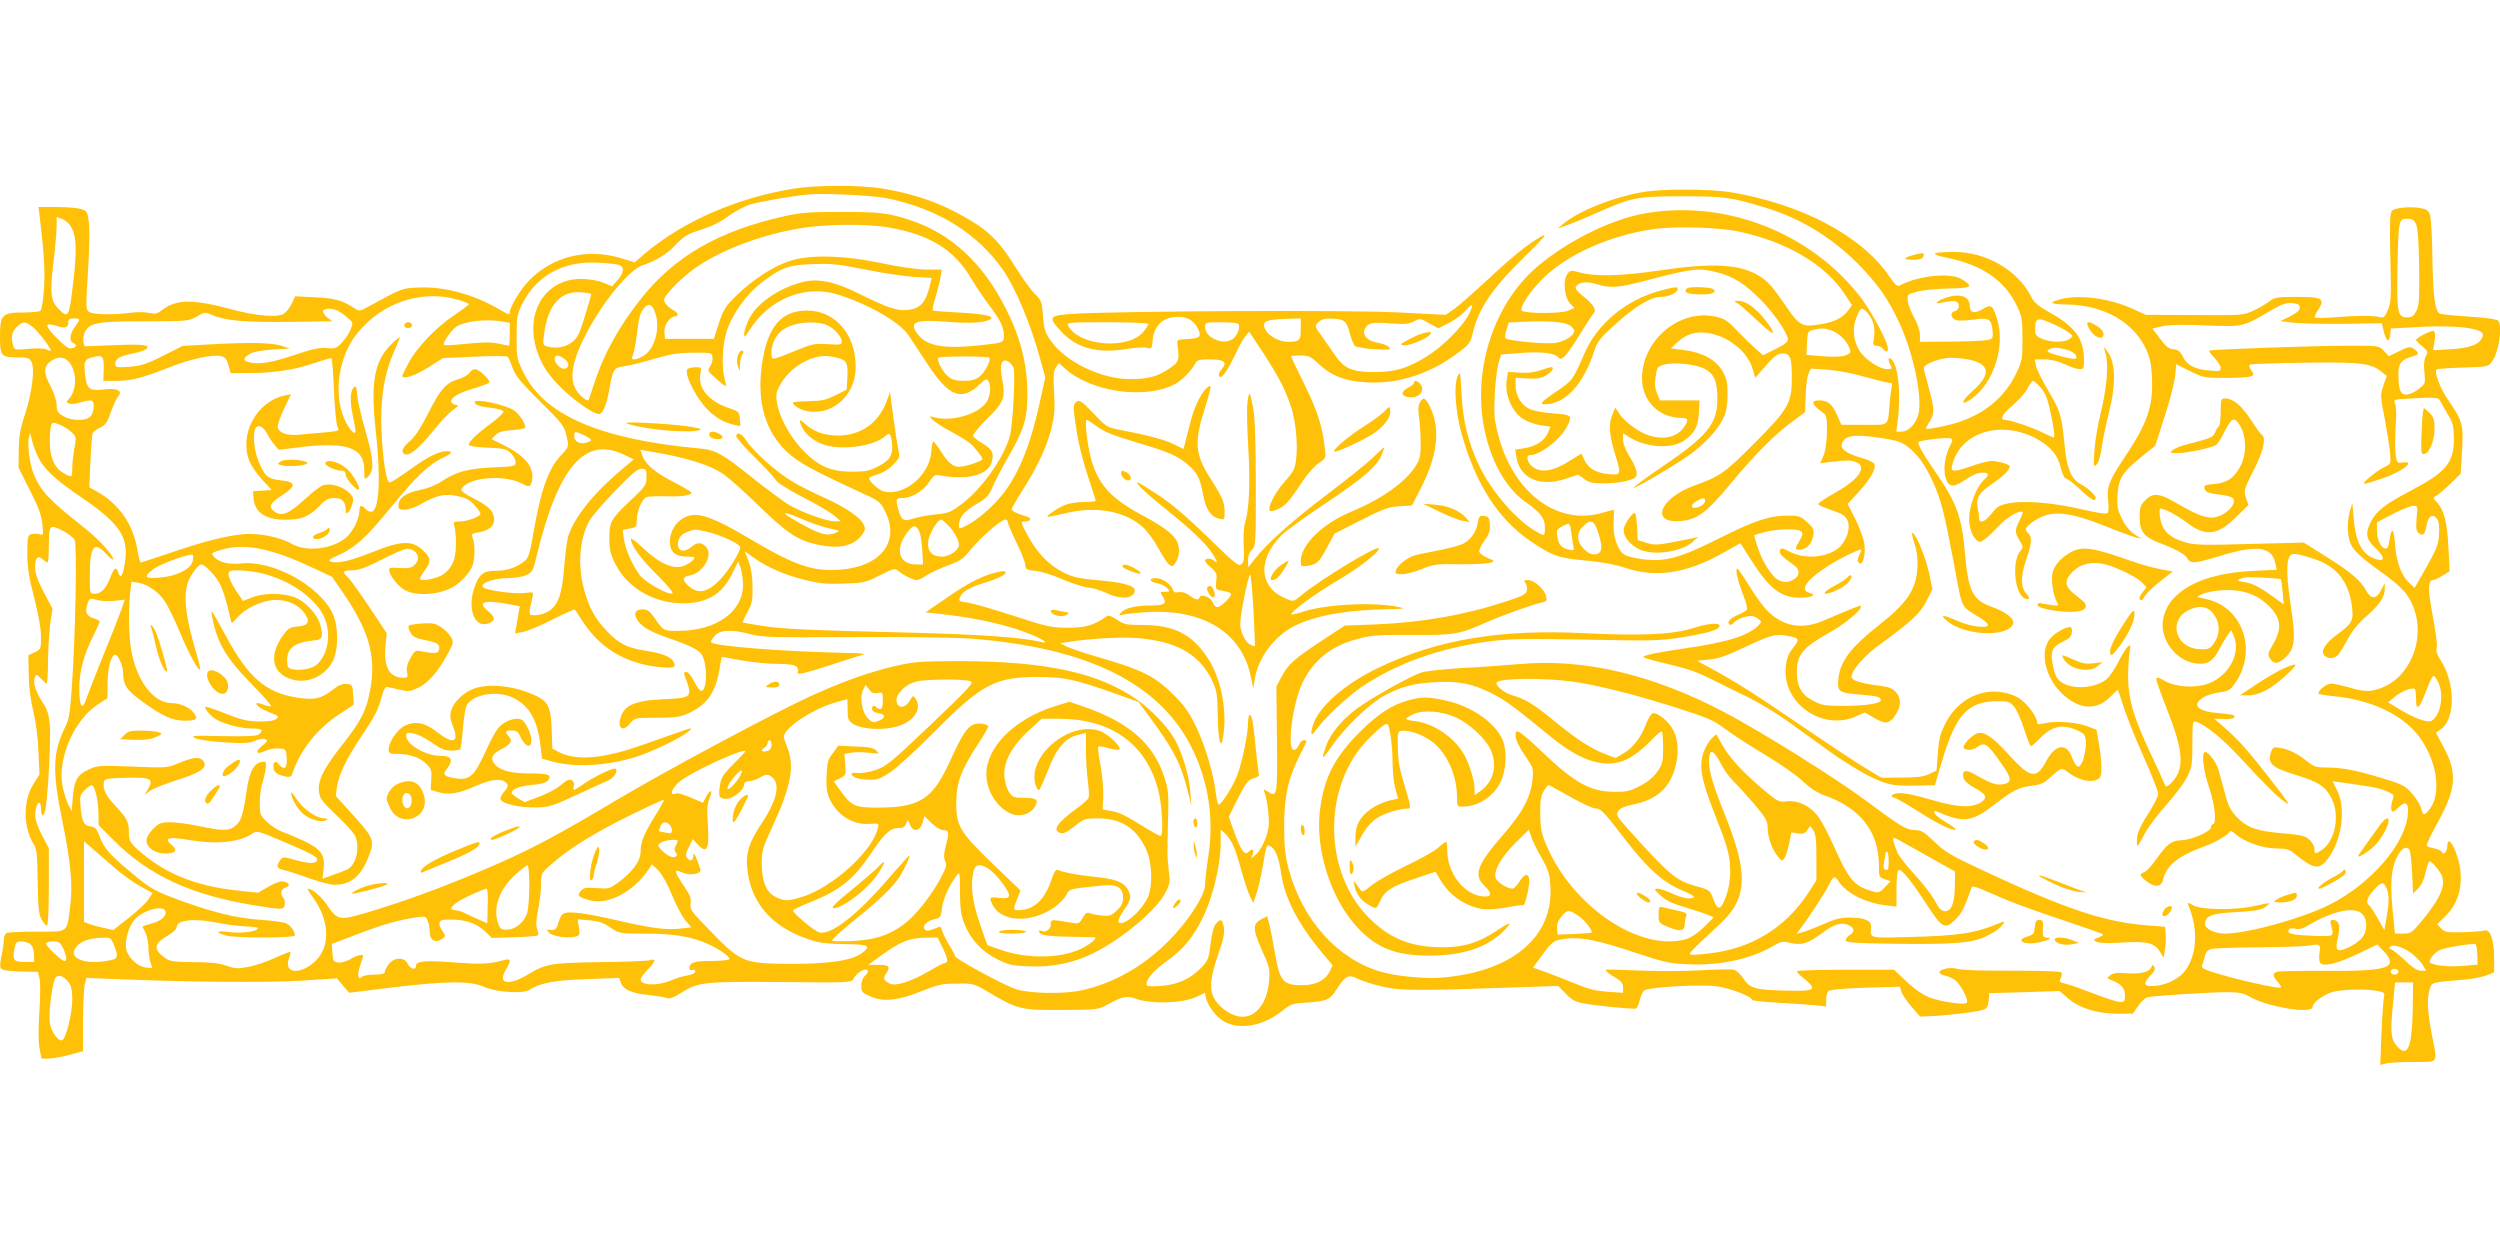 <?xml version="1.0" standalone="no"?>
<!DOCTYPE svg PUBLIC "-//W3C//DTD SVG 20010904//EN"
 "http://www.w3.org/TR/2001/REC-SVG-20010904/DTD/svg10.dtd">
<svg version="1.0" xmlns="http://www.w3.org/2000/svg"
 width="1280pt" height="640pt" viewBox="0 0 1280 640"
 preserveAspectRatio="xMidYMid meet">
<g transform="translate(0,640) scale(0.1,-0.1)"
fill="#ffc107" stroke="none">
<path d="M4069 5435 c-291 -46 -571 -167 -767 -333 l-53 -45 -72 22 c-174 51
-348 8 -469 -116 -43 -44 -98 -135 -98 -162 0 -15 -3 -14 -57 17 -126 74 -276
115 -404 110 -90 -3 -90 -3 -256 -94 -52 -29 -53 -29 -80 -11 -61 40 -99 50
-200 55 l-102 5 -18 -39 c-10 -21 -29 -44 -43 -52 -34 -18 -141 -9 -256 22
-203 55 -289 55 -361 1 -28 -22 -37 -24 -70 -17 -22 5 -63 5 -93 1 -89 -12
-194 -10 -214 4 -17 12 -17 24 -6 199 7 102 9 215 6 251 -7 62 -9 66 -38 76
-17 6 -74 11 -126 11 l-95 0 7 -56 c23 -193 27 -270 21 -364 -4 -60 -12 -108
-19 -112 -6 -4 -46 -8 -88 -8 -108 0 -118 -11 -118 -125 0 -99 6 -105 94 -105
46 0 57 -3 67 -22 18 -34 4 -153 -31 -263 -27 -80 -33 -118 -34 -190 l-1 -90
58 -115 c44 -86 60 -130 64 -174 6 -56 5 -58 -15 -51 -12 3 -31 3 -42 0 -18
-6 -20 -15 -20 -98 0 -73 7 -121 35 -227 22 -87 35 -158 35 -200 0 -63 -1 -65
-33 -80 l-32 -15 2 -100 c1 -64 10 -133 24 -190 13 -54 24 -136 26 -205 l5
-115 -32 -51 c-52 -85 -52 -216 1 -304 18 -28 20 -52 22 -194 2 -133 5 -167
20 -194 10 -17 22 -32 27 -32 6 0 10 76 10 199 l0 198 -35 67 c-34 66 -41 98
-29 144 9 32 24 27 24 -7 0 -47 17 -45 24 2 14 96 27 367 21 429 -5 51 -14 79
-37 112 -35 54 -50 100 -40 127 7 19 9 19 32 -6 13 -14 26 -25 29 -25 3 0 7
55 7 123 1 67 7 153 12 191 l11 69 -45 85 c-32 62 -44 95 -44 127 0 50 13 64
39 41 10 -9 21 -16 24 -16 4 0 7 37 7 83 0 110 4 114 69 81 29 -15 57 -37 63
-48 13 -24 5 -468 -13 -736 -10 -147 -15 -182 -34 -220 -65 -130 -69 -226 -16
-482 43 -210 54 -327 41 -432 -18 -146 -6 -136 -169 -136 -77 0 -146 -3 -155
-6 -9 -3 -16 -18 -16 -32 0 -14 -5 -52 -12 -84 -9 -44 -9 -61 -1 -69 7 -7 49
-12 99 -13 l88 -2 8 -32 c5 -19 5 -92 0 -167 -6 -84 -6 -154 0 -189 l10 -56
36 0 c21 0 69 9 107 19 l70 19 0 153 c1 85 4 169 9 188 l8 34 152 -6 c357 -15
778 -19 951 -8 l180 12 31 -37 32 -37 218 27 c275 33 402 35 470 4 65 -29 203
-38 237 -15 53 35 131 49 294 54 l163 6 10 -27 c13 -34 55 -52 145 -61 39 -4
79 -11 90 -15 13 -5 34 2 65 22 95 61 118 63 517 60 358 -4 362 -3 373 17 15
30 59 56 71 44 6 -6 2 -16 -11 -28 -13 -11 -20 -31 -20 -52 0 -31 4 -36 47
-55 66 -29 142 -21 263 28 83 33 106 38 180 38 84 1 86 1 168 -48 145 -85 161
-88 372 -87 182 1 185 2 235 30 65 36 97 44 132 30 84 -32 250 -27 323 9 l39
19 6 -28 c10 -43 59 -104 101 -124 82 -39 199 -14 291 61 35 29 53 36 96 39
130 8 144 13 178 66 47 74 63 82 110 58 22 -11 78 -29 126 -40 93 -22 168 -23
725 -3 l176 6 39 -40 c30 -32 49 -42 93 -50 47 -9 212 -26 260 -27 9 0 19 16
25 43 6 24 17 48 25 52 31 17 293 31 370 20 70 -10 180 -52 180 -69 0 -4 55
-11 123 -14 67 -4 152 -10 190 -13 l67 -7 0 35 c0 20 6 40 13 45 6 6 91 13
189 16 l176 5 6 -23 c3 -13 26 -47 51 -77 l46 -53 67 3 c86 4 231 22 259 33
16 6 23 18 25 46 l3 38 180 5 180 6 44 -38 c58 -50 148 -78 252 -78 l79 0 28
40 c15 22 36 42 47 44 32 8 323 26 406 26 63 0 84 -4 121 -25 93 -52 318 -88
318 -51 0 22 56 64 103 77 49 14 174 17 230 5 34 -6 38 -10 33 -29 -3 -12 -9
-96 -13 -186 l-6 -163 34 8 c19 4 82 7 142 7 126 0 118 -13 87 145 -22 115
-25 184 -9 230 11 33 6 32 182 47 38 3 86 13 108 21 l39 16 0 74 c0 90 -20
148 -48 140 -10 -4 -60 -7 -110 -9 -82 -2 -94 0 -113 19 l-21 22 46 45 c56 57
81 130 74 222 -8 94 -68 210 -68 131 0 -26 -21 -47 -28 -28 -2 6 -19 14 -38
18 -19 3 -36 10 -39 14 -3 5 21 56 54 115 97 175 104 257 32 390 l-39 74 22
15 c79 51 79 240 0 359 -15 23 -23 46 -19 57 6 17 0 58 -29 222 -15 84 -11
128 10 128 8 0 30 10 50 23 l36 22 -6 120 c-6 129 -22 194 -59 233 -22 23 -22
24 -2 34 11 7 43 34 72 62 l52 51 7 120 c7 135 4 146 -76 264 -37 55 -68 137
-55 149 3 4 64 8 136 10 126 4 130 5 148 31 35 48 54 174 33 208 -5 8 -58 16
-149 22 -78 5 -147 12 -152 15 -24 15 -34 91 -37 281 -1 110 -7 212 -13 227
-8 22 -18 28 -56 34 -53 7 -123 0 -138 -15 -11 -11 -13 -72 -7 -306 3 -137 1
-166 -14 -202 -15 -36 -22 -42 -40 -37 -36 9 -114 9 -228 0 -60 -5 -108 -5
-108 -1 0 4 9 23 21 42 34 54 18 63 -113 63 -101 0 -112 -2 -142 -25 -18 -13
-54 -35 -82 -47 -47 -22 -58 -23 -298 -21 l-249 1 -66 30 c-117 54 -271 75
-367 51 -69 -18 -61 -26 24 -28 191 -2 345 -88 410 -229 20 -43 27 -78 30
-142 7 -150 -22 -235 -141 -413 -78 -116 -92 -152 -83 -221 3 -28 2 -56 -2
-62 -5 -7 -45 -2 -132 18 -219 50 -403 50 -444 1 -41 -50 -56 -63 -70 -63 -8
0 -13 6 -13 13 1 6 -2 31 -7 55 -10 55 4 78 84 132 51 35 80 65 80 83 0 9 -62
27 -92 27 -15 0 -61 -11 -100 -25 -96 -33 -112 -33 -103 3 40 166 242 232 424
140 77 -40 117 -86 133 -156 8 -31 18 -52 26 -52 7 0 39 -25 71 -55 56 -53 81
-67 81 -45 0 15 -40 52 -78 72 -48 26 -71 82 -82 205 -14 144 -22 173 -86 278
-29 50 -57 105 -60 123 l-6 32 50 0 c32 0 69 -9 104 -25 29 -14 63 -25 76 -25
20 0 22 5 22 46 0 109 -45 172 -174 243 -60 34 -81 51 -97 83 -68 134 -230
228 -392 228 -121 0 -132 -11 -33 -31 172 -35 288 -114 349 -238 30 -62 32
-72 32 -176 0 -103 -2 -114 -31 -175 -56 -117 -151 -200 -283 -247 -55 -20
-181 -46 -181 -37 0 2 9 18 20 36 26 42 25 64 -5 173 -14 49 -25 95 -25 101 0
16 60 43 113 50 25 4 75 1 112 -6 115 -22 122 -77 22 -164 -60 -53 -60 -80 0
-36 112 82 170 266 129 404 -22 73 -32 80 -72 55 -45 -27 -68 -22 -69 16 0 44
-43 62 -105 46 -25 -7 -51 -18 -58 -25 -12 -11 -6 -12 31 -3 25 5 52 7 61 4
23 -9 20 -44 -5 -50 -28 -7 -21 -39 10 -47 14 -3 53 -1 88 4 76 11 90 2 95
-59 3 -37 1 -40 -27 -46 -17 -4 -101 -7 -187 -8 l-158 -1 0 36 c0 22 -12 57
-30 89 -16 28 -31 67 -32 85 -3 33 -2 34 52 48 30 7 103 14 161 15 115 2 125
9 64 47 -58 36 -221 20 -317 -31 -14 -8 -24 2 -56 48 -141 206 -449 369 -812
429 -101 16 -332 18 -433 3 -150 -22 -340 -96 -422 -164 l-30 -25 43 15 c23 8
93 36 155 64 186 82 203 85 437 86 219 0 254 -5 425 -57 180 -54 340 -151 475
-286 99 -100 155 -178 210 -295 70 -147 120 -367 105 -464 -8 -55 -50 -103
-90 -103 l-26 0 8 63 c17 133 1 279 -33 308 -17 14 -19 -3 -4 -32 9 -17 7 -19
-18 -19 -39 0 -114 50 -142 95 -31 50 -37 114 -15 170 9 25 21 45 26 45 19 0
57 -51 63 -85 4 -19 4 -51 0 -70 -5 -30 -4 -35 14 -35 11 0 25 -7 32 -15 20
-24 31 -18 24 13 -10 43 -89 187 -137 249 -255 331 -690 502 -1102 431 -172
-29 -399 -141 -554 -273 -206 -176 -316 -477 -282 -765 24 -193 107 -359 220
-439 79 -55 101 -84 101 -132 0 -43 -2 -44 -33 -27 -105 55 -238 206 -304 344
-57 122 -82 224 -90 369 -6 117 -7 119 -21 85 -19 -47 -10 -178 21 -290 73
-260 188 -439 355 -552 111 -75 144 -86 282 -98 81 -7 149 -20 204 -38 158
-52 311 -28 500 78 l87 49 55 -87 c96 -149 151 -191 249 -192 60 0 90 14 51
24 -55 14 -17 69 98 141 57 37 166 89 166 80 0 -2 -5 -16 -12 -30 -8 -19 -9
-28 0 -37 18 -18 35 39 28 94 -2 25 -23 82 -45 127 l-41 81 59 64 c60 67 87
115 78 140 -3 8 -32 22 -64 31 -100 28 -127 60 -85 98 22 20 75 21 193 3 66
-10 95 -19 123 -41 53 -40 92 -93 130 -177 43 -92 58 -151 110 -423 46 -245
30 -213 137 -280 18 -11 34 -26 37 -32 7 -22 -79 -14 -143 13 -92 39 -106 40
-67 6 87 -77 312 -87 339 -16 9 25 -36 61 -107 86 -101 36 -123 80 -140 283
-16 180 -42 252 -155 415 -58 83 -89 139 -82 147 9 9 147 25 162 19 14 -5 14
-9 1 -35 -27 -51 -37 -118 -26 -161 15 -56 39 -60 103 -16 34 23 64 36 85 36
38 0 40 -9 8 -39 -32 -30 -63 -104 -72 -168 -7 -56 7 -111 34 -136 16 -15 20
-15 43 1 13 9 46 40 73 69 41 45 108 84 122 71 2 -2 -5 -22 -16 -43 -25 -49
-25 -62 1 -104 18 -30 18 -35 5 -50 -48 -53 -32 -225 23 -246 22 -9 26 3 7 24
-31 34 -31 91 -2 175 30 89 32 113 9 138 -15 17 -15 19 2 38 10 11 38 29 62
41 73 35 159 24 330 -44 76 -31 152 -58 168 -61 17 -3 23 -3 15 0 -42 19 -75
53 -98 102 -21 46 -24 64 -20 123 6 82 26 112 126 193 l67 54 48 150 c27 83
51 177 54 209 l5 58 71 -35 c68 -34 75 -35 181 -35 61 0 119 3 130 8 17 7 17
9 2 32 -9 13 -12 26 -8 28 4 3 84 6 177 8 380 8 441 3 498 -44 l27 -22 -17
-49 c-16 -47 -16 -55 7 -170 12 -67 25 -146 27 -176 5 -55 5 -55 -30 -72 -36
-17 -111 -78 -104 -85 2 -2 43 10 91 26 105 35 181 94 107 83 -26 -4 -29 -1
-35 38 -4 23 -4 88 0 144 4 64 3 109 -4 122 -9 18 -5 19 67 23 152 8 154 7
166 -14 6 -11 23 -42 39 -69 25 -41 29 -59 30 -120 0 -127 -40 -174 -226 -271
-124 -65 -171 -101 -199 -156 -30 -60 -25 -90 21 -133 48 -44 54 -72 13 -61
-75 19 -111 81 -122 210 l-7 80 -12 -40 c-17 -58 -15 -134 6 -175 17 -35 66
-77 185 -162 36 -26 80 -66 97 -89 131 -181 30 -462 -178 -495 -28 -4 -62 0
-110 15 -39 11 -82 21 -96 21 -23 0 -66 -33 -66 -51 0 -3 33 -9 74 -13 200
-18 369 -100 451 -220 85 -125 105 -282 44 -360 -26 -33 -35 -33 -42 3 -3 16
-23 49 -44 74 -33 39 -49 49 -122 72 -149 47 -233 65 -306 65 -66 0 -76 3
-111 31 -52 41 -91 61 -137 69 -35 7 -39 5 -48 -17 -23 -61 0 -83 133 -123
113 -35 149 -60 179 -125 39 -84 14 -209 -51 -255 -36 -25 -40 -25 -40 3 0 13
-11 34 -25 47 -21 20 -41 25 -133 33 -136 11 -186 29 -238 82 -34 35 -45 57
-63 126 -13 46 -27 100 -33 120 -11 37 -51 89 -68 89 -20 0 -9 -97 20 -180 30
-85 41 -190 20 -190 -5 0 -10 -7 -10 -16 0 -21 -99 -65 -152 -66 -51 -2 -73
-19 -130 -100 -22 -32 -49 -60 -59 -63 -24 -8 -24 -18 -1 -37 50 -44 88 -44
98 1 17 71 76 118 209 167 55 19 119 57 130 74 5 8 14 5 29 -9 43 -40 137 -74
208 -75 60 -1 70 -4 105 -34 21 -18 53 -40 70 -49 42 -21 68 -9 106 51 61 98
76 244 33 329 l-23 47 36 -5 c162 -22 201 -29 238 -45 41 -18 42 -19 32 -49
-6 -17 -8 -39 -5 -48 6 -14 11 -12 35 12 39 37 55 25 49 -36 -15 -154 -191
-356 -403 -462 -143 -71 -418 -147 -534 -147 -51 0 -101 24 -101 49 0 42 35
55 160 61 88 5 125 11 145 24 15 10 25 19 23 21 -2 2 -32 -4 -68 -12 -97 -24
-275 -23 -319 1 -33 18 -34 18 -26 0 51 -123 44 -252 -17 -334 -28 -38 -89
-70 -146 -77 -64 -7 -74 8 -34 50 23 23 29 36 22 47 -8 12 -10 12 -15 -2 -10
-25 -55 -36 -126 -31 -48 4 -69 1 -84 -10 -20 -15 -19 -16 10 -27 46 -18 65
-40 65 -77 0 -29 -3 -33 -26 -33 -14 0 -76 20 -137 44 -62 24 -127 47 -144 50
-29 7 -32 10 -22 27 5 11 7 24 4 30 -4 6 -97 9 -253 9 -147 -1 -261 3 -282 10
-35 10 -90 -2 -90 -20 0 -4 12 -11 28 -15 15 -3 37 -13 49 -21 29 -18 77 -110
62 -119 -17 -11 -130 6 -187 27 -35 13 -76 41 -119 81 l-66 62 -248 0 c-137 0
-249 -3 -249 -8 0 -4 10 -15 22 -25 88 -71 81 -78 -78 -74 -159 4 -184 11
-218 62 -14 22 -36 42 -49 45 -12 3 -89 2 -172 -3 -82 -5 -224 -5 -315 -1 -91
4 -166 6 -168 4 -5 -4 18 -23 56 -45 23 -14 32 -27 32 -46 l0 -27 -77 5 c-58
4 -99 13 -158 38 -44 18 -113 45 -153 60 l-73 26 44 60 c56 76 62 80 124 88
77 10 169 -9 353 -71 147 -49 177 -56 270 -60 164 -8 322 26 438 93 41 24 49
26 90 16 59 -13 89 -3 163 52 63 47 100 57 140 36 25 -14 24 -32 -1 -48 -11
-7 -20 -18 -20 -26 0 -12 43 -15 243 -18 302 -4 402 3 471 36 53 26 72 39 94
67 10 14 0 12 -48 -8 -102 -41 -191 -54 -417 -60 -231 -6 -217 -9 -213 49 2
35 -30 49 -110 50 -43 1 -74 -7 -135 -34 -44 -19 -93 -38 -109 -42 l-28 -7 21
28 c40 51 129 188 147 226 21 44 28 45 50 11 38 -57 136 -107 238 -119 l56 -7
0 90 c0 50 4 94 10 97 14 9 61 -48 142 -172 83 -127 95 -134 151 -80 29 27 47
63 82 164 3 9 28 1 82 -23 101 -46 198 -83 411 -154 95 -32 176 -60 179 -64 3
-3 -7 -10 -23 -16 -27 -11 -28 -12 -10 -22 12 -7 58 -8 130 -4 129 8 166 -1
195 -47 l19 -31 7 45 c4 24 5 60 3 79 l-3 35 -89 7 c-219 16 -421 84 -845 282
-161 75 -192 94 -247 146 -54 52 -67 60 -101 60 -41 0 -74 20 -243 146 -159
119 -544 359 -732 458 -367 193 -720 276 -1048 246 -63 -5 -191 -15 -285 -20
-93 -5 -190 -15 -213 -22 -49 -13 -256 -128 -336 -187 -75 -56 -132 -124 -156
-188 -11 -31 -19 -58 -16 -60 2 -3 23 24 47 59 61 90 192 217 266 256 90 48
146 62 258 69 124 7 191 -6 293 -57 71 -36 107 -63 312 -230 152 -123 277
-158 383 -106 31 15 79 52 112 86 31 34 60 58 64 55 3 -4 6 -42 6 -85 0 -71
-3 -82 -30 -122 -21 -28 -50 -53 -90 -73 -50 -26 -68 -30 -134 -29 -123 2
-203 48 -381 219 -41 40 -85 77 -97 84 -21 11 -23 10 -23 -18 0 -19 17 -54 46
-97 46 -67 46 -69 40 -128 -9 -88 -51 -167 -151 -281 -133 -153 -152 -205 -95
-260 38 -36 39 -55 3 -55 -101 1 -193 114 -193 236 0 24 -3 44 -6 44 -4 0 -23
-14 -42 -32 -20 -17 -95 -59 -167 -93 -71 -34 -150 -79 -174 -99 -38 -32 -47
-35 -55 -23 -39 55 -37 54 -31 22 9 -42 31 -73 68 -95 42 -26 44 -26 61 12 23
55 61 80 176 118 l110 37 24 -41 c48 -82 129 -137 221 -151 22 -3 76 1 119 9
44 9 82 13 85 11 7 -8 30 84 31 123 0 44 -25 42 -51 -3 -12 -19 -28 -35 -35
-35 -24 0 -73 29 -84 50 -18 33 22 108 99 184 l69 68 12 -37 c7 -20 30 -69 53
-107 34 -60 41 -81 45 -143 17 -261 -194 -440 -553 -470 -86 -8 -240 7 -316
30 -222 65 -400 264 -471 525 -18 69 -23 110 -23 220 0 154 20 244 80 363 40
79 40 77 20 77 -9 0 -20 -11 -25 -25 -5 -14 -16 -25 -25 -25 -38 0 -7 241 45
347 58 117 149 188 286 223 67 18 108 20 274 19 216 -1 240 3 370 60 87 39
243 95 293 106 25 5 28 9 23 33 -9 36 -60 82 -92 82 -22 0 -24 -2 -14 -14 6
-8 10 -25 8 -38 -3 -20 -18 -28 -103 -56 -211 -70 -430 -109 -675 -119 l-155
-6 -114 -75 c-144 -95 -176 -123 -209 -186 l-27 -51 3 -269 c3 -291 1 -301
-47 -269 -23 15 -24 14 -17 -3 15 -39 27 -139 21 -179 -9 -55 -37 -116 -65
-140 l-23 -20 7 22 c8 25 -3 30 -22 11 -19 -19 -38 7 -71 97 l-30 83 47 94
c41 80 51 94 80 103 21 6 31 14 27 23 -2 7 -9 63 -15 125 -13 138 -20 177 -31
177 -5 0 -9 -18 -9 -39 0 -57 -28 -194 -54 -267 -21 -57 -81 -153 -97 -154 -3
0 -9 24 -13 53 -11 101 -56 251 -102 346 -37 77 -61 110 -118 166 -91 90 -155
123 -351 181 -88 25 -175 54 -194 64 l-34 17 41 6 c118 19 296 28 379 18 193
-21 302 -89 364 -226 19 -42 23 -69 24 -173 2 -137 18 -184 30 -87 17 134 -17
291 -85 391 -78 117 -170 163 -323 164 -89 0 -101 2 -138 27 -34 22 -44 25
-57 15 -59 -43 -108 -57 -197 -56 -82 0 -107 6 -275 61 -102 33 -206 63 -232
67 -52 8 -53 8 -38 37 13 23 55 46 124 66 62 19 106 40 106 53 0 5 -14 7 -32
3 -74 -14 -149 -50 -261 -127 l-118 -81 112 -13 c144 -16 302 -51 406 -92 83
-31 125 -60 67 -46 -85 22 -298 37 -634 46 -568 14 -676 19 -784 35 -55 8
-101 17 -103 18 -2 2 9 26 24 53 23 42 27 59 26 129 0 54 -7 96 -20 132 l-20
51 47 -34 c66 -48 160 -88 264 -114 72 -18 110 -21 196 -18 101 3 112 5 184
42 69 35 78 37 94 24 23 -21 78 -48 96 -48 8 0 31 11 50 24 20 13 69 36 109
51 64 23 79 33 118 82 47 59 155 153 176 153 7 0 13 -6 13 -13 0 -7 20 -55 45
-106 25 -51 45 -103 45 -115 0 -21 6 -24 53 -29 28 -3 90 -22 137 -43 47 -20
105 -39 130 -42 25 -2 67 -15 94 -28 75 -36 146 -30 146 14 0 23 -63 41 -186
51 -100 9 -129 15 -181 41 -72 36 -134 100 -181 188 -38 70 -38 72 -13 72 29
0 35 18 9 25 -49 14 -78 28 -78 38 0 5 23 46 51 90 77 119 127 226 151 319 17
69 20 100 15 189 -5 86 -3 110 9 128 l16 22 34 -31 c135 -118 409 -156 559
-77 34 17 87 71 104 105 10 19 19 22 77 22 71 0 90 -15 60 -49 -18 -19 -21
-41 -7 -41 14 0 43 46 78 120 16 36 39 76 50 89 l19 23 71 -108 c81 -125 111
-183 142 -273 25 -73 37 -193 27 -274 -6 -49 -14 -63 -61 -116 -49 -55 -87
-132 -73 -147 3 -3 22 1 41 9 37 16 61 43 129 147 24 36 60 76 80 89 36 23 37
26 32 70 -13 118 -37 193 -104 330 -39 79 -70 145 -70 147 0 2 22 4 48 4 42 0
53 -5 92 -42 69 -64 137 -90 253 -96 159 -8 322 45 464 153 55 41 62 51 73 98
31 128 97 227 264 391 101 99 122 124 90 107 -68 -38 -145 -99 -285 -230 -74
-68 -150 -135 -171 -148 l-36 -25 -257 13 c-255 12 -1371 7 -1637 -7 -140 -8
-146 -15 -73 -93 79 -84 184 -112 331 -88 44 7 92 10 106 6 25 -6 26 -5 30 43
7 66 46 108 110 115 56 7 99 -14 121 -59 20 -42 12 -50 -55 -54 -49 -2 -53 -4
-50 -26 12 -84 9 -91 -41 -125 -61 -41 -108 -54 -199 -54 -149 -1 -334 89
-409 198 -28 40 -34 59 -39 125 -5 72 -8 80 -40 112 -20 19 -64 79 -98 134
-96 155 -155 207 -327 295 -102 52 -227 91 -360 112 -110 18 -329 18 -446 0z
m467 -49 c264 -53 470 -180 602 -372 63 -92 140 -277 187 -449 l27 -98 -27
-121 c-58 -265 -128 -420 -240 -531 -38 -39 -94 -83 -122 -98 -51 -27 -53 -27
-53 -8 0 41 25 72 86 108 54 31 66 44 85 87 11 28 49 101 84 161 79 138 95
191 95 317 0 153 -34 288 -111 440 -118 233 -281 383 -489 451 -112 37 -157
42 -350 42 -167 0 -210 -3 -298 -23 -333 -75 -556 -203 -730 -421 -112 -141
-190 -282 -239 -432 -15 -46 -28 -85 -29 -87 -6 -10 -47 23 -64 51 -38 62 -19
159 61 306 84 157 214 311 277 332 71 23 127 58 174 108 41 43 58 53 128 75
54 17 99 39 140 70 33 24 84 51 113 60 50 14 211 42 292 50 75 8 330 -4 401
-18z m-4173 -146 c29 -48 32 -122 11 -292 -20 -173 -24 -180 -74 -130 -41 41
-45 85 -26 241 9 75 16 157 16 183 l0 47 28 -10 c15 -5 36 -23 45 -39z m12007
13 c9 -20 14 -86 16 -220 2 -162 0 -196 -14 -225 -14 -26 -23 -33 -47 -33 -49
0 -54 23 -50 248 5 250 6 257 49 257 26 0 36 -6 46 -27z m-7818 -18 c211 -37
335 -114 423 -265 21 -36 62 -96 91 -135 57 -76 74 -111 74 -155 0 -35 -4 -36
-144 -50 -160 -16 -247 -1 -291 51 -58 70 -24 86 150 71 107 -9 186 -5 215 13
26 16 -31 28 -162 35 -70 3 -130 8 -132 11 -3 3 3 32 13 64 10 33 22 79 26
103 l7 42 -77 0 c-47 0 -134 12 -228 32 -201 42 -375 46 -479 10 -86 -30 -179
-91 -263 -171 -61 -59 -70 -73 -94 -145 l-26 -81 -125 0 -125 0 -3 34 c-4 35
28 81 55 81 19 0 16 18 -6 30 -28 15 -51 39 -51 55 0 24 99 123 170 170 133
89 325 161 519 195 132 23 346 26 463 5z m4348 -20 c247 -52 444 -168 545
-321 l37 -56 -19 -27 c-30 -40 -75 -62 -152 -73 -86 -13 -99 -5 -172 102 -66
95 -85 117 -130 146 -98 62 -238 70 -514 29 -191 -28 -324 -32 -403 -11 -52
14 -53 14 -69 -10 -22 -34 -13 -117 16 -148 l22 -23 -33 -14 c-35 -15 -209
-15 -235 -1 -16 10 25 79 89 148 126 137 367 245 608 274 104 12 320 5 410
-15z m-5732 -171 c30 -9 28 -39 -6 -78 l-28 -32 -44 18 c-28 12 -70 19 -111
20 -206 2 -310 -205 -210 -418 22 -47 52 -88 104 -139 66 -66 165 -135 194
-135 19 0 39 48 52 123 19 108 23 115 78 122 26 4 95 20 153 38 84 24 124 31
200 31 92 1 95 0 98 -22 2 -13 -3 -34 -12 -47 -15 -23 -14 -25 31 -64 25 -23
48 -40 49 -38 2 2 -1 19 -6 38 -16 57 -12 171 10 241 27 87 103 194 182 253
100 76 136 89 263 93 94 3 132 -1 260 -27 82 -17 193 -34 247 -38 l98 -6 -6
-26 c-22 -98 -49 -131 -118 -138 -51 -6 -102 11 -249 84 -114 57 -197 76 -268
63 -122 -23 -251 -107 -293 -191 -14 -29 -26 -64 -26 -78 0 -22 3 -20 28 20
105 163 288 234 458 179 156 -50 312 -141 356 -207 14 -21 55 -84 92 -140 114
-175 178 -201 274 -109 27 26 34 28 42 16 16 -25 11 -81 -10 -110 -44 -62
-177 -100 -265 -77 -29 8 -29 8 -12 -11 10 -11 52 -38 95 -61 42 -23 86 -50
97 -59 25 -21 65 -72 65 -82 0 -11 -88 -40 -120 -40 -32 0 -57 22 -96 84 -16
25 -32 46 -35 46 -4 0 -9 -25 -11 -55 -10 -120 -140 -227 -243 -201 -26 7 -75
51 -75 67 0 5 19 13 42 20 25 6 58 26 79 48 35 35 37 40 29 76 -5 21 -16 96
-26 168 l-17 130 -18 -49 c-41 -110 -133 -174 -248 -174 -71 0 -128 21 -169
60 -31 29 -35 22 -14 -20 19 -39 68 -75 121 -90 94 -26 249 -2 302 46 24 21
29 16 36 -33 7 -59 -9 -89 -69 -120 -46 -24 -65 -28 -138 -28 -108 0 -172 29
-252 113 -90 94 -152 243 -128 303 24 56 70 108 122 138 65 38 115 46 178 31
57 -14 63 -25 58 -111 l-3 -54 -58 -29 c-48 -24 -71 -29 -137 -30 -44 -1 -80
-4 -80 -7 0 -16 40 -39 78 -45 128 -20 241 83 243 222 3 169 -103 294 -249
294 -135 0 -206 -87 -232 -284 -25 -187 19 -337 131 -441 60 -55 122 -89 390
-213 81 -37 87 -42 112 -93 77 -154 -26 -283 -237 -296 -140 -9 -228 22 -477
170 -157 93 -236 122 -290 107 -59 -17 -99 -71 -99 -135 0 -50 28 -75 86 -75
42 0 45 -2 33 -17 -8 -9 -28 -22 -45 -29 -54 -23 -127 9 -216 94 -32 30 -58
50 -58 43 0 -32 50 -101 133 -183 56 -56 87 -93 79 -96 -24 -8 -139 57 -166
93 -38 50 -75 134 -82 187 l-6 45 36 7 c33 6 36 10 36 41 0 48 28 113 51 120
11 4 57 5 102 4 78 -3 127 5 127 19 0 4 -44 30 -97 57 -95 49 -143 92 -157
141 l-7 21 103 -18 c138 -25 252 -61 312 -100 28 -17 113 -92 190 -168 149
-144 201 -178 304 -200 110 -23 183 -7 226 51 16 23 18 32 8 52 -16 37 -94 89
-202 138 -52 23 -126 60 -164 83 -77 45 -204 158 -236 211 -22 34 -50 46 -50
20 0 -8 42 -56 94 -107 52 -51 100 -103 107 -115 7 -15 60 -48 138 -89 70 -35
142 -78 161 -94 l35 -30 -30 0 c-45 -1 -182 50 -245 90 -30 20 -102 73 -160
119 -176 141 -204 156 -290 164 -504 46 -791 169 -898 385 -36 73 -37 78 -37
185 0 101 2 116 28 168 72 146 211 223 387 213 47 -2 95 -7 108 -11z m5626
-39 c83 -22 141 -59 221 -140 69 -70 136 -168 139 -202 1 -13 -18 -28 -63 -50
l-64 -32 -41 36 c-23 21 -66 63 -96 94 -48 50 -62 59 -113 69 -181 36 -368
-122 -370 -314 -1 -119 86 -206 205 -206 33 0 35 -12 8 -50 -47 -66 -155 -68
-247 -4 -32 21 -68 54 -80 73 l-23 34 -16 -39 c-19 -46 -14 -106 16 -202 32
-102 31 -106 -37 -99 -64 7 -102 29 -122 74 l-14 31 -51 -32 c-93 -60 -155
-70 -200 -35 -28 22 -35 59 -11 59 50 0 153 79 186 142 31 61 29 64 -65 71
-46 3 -100 13 -120 21 -45 19 -76 68 -76 121 l0 41 63 -4 c49 -2 69 1 95 17
30 19 43 41 24 41 -5 0 -30 -7 -56 -16 -31 -11 -68 -15 -106 -12 l-59 4 -6
-38 c-13 -75 23 -163 83 -203 20 -13 60 -28 89 -32 l51 -8 -13 -32 c-17 -40
-62 -69 -122 -78 l-45 -7 6 -39 c18 -110 122 -154 254 -110 l62 21 31 -22 c25
-19 43 -23 102 -23 40 0 93 6 120 14 41 12 47 17 47 40 0 15 -16 51 -35 81
-21 34 -35 68 -35 88 l0 34 33 -21 c86 -53 215 -61 278 -18 54 37 73 71 77
142 l4 65 -101 0 -102 0 -15 36 c-11 27 -13 49 -7 87 7 47 10 51 43 60 53 14
159 3 207 -21 50 -26 67 -66 66 -159 -1 -124 -53 -187 -283 -343 -83 -56 -149
-105 -146 -107 5 -6 174 92 272 158 83 56 159 136 188 199 15 33 21 66 21 120
0 64 -4 82 -27 122 -34 57 -105 95 -199 106 l-64 8 33 31 c42 41 92 57 151 49
107 -15 208 -94 235 -186 l13 -45 29 34 c70 81 82 91 113 91 38 0 46 -23 45
-135 -1 -120 -20 -152 -193 -326 -152 -152 -173 -167 -305 -215 -176 -63 -230
-193 -75 -182 88 6 136 42 261 193 121 146 226 252 318 319 l62 46 3 82 c1 46
7 96 14 112 l12 29 87 -6 c50 -4 131 -19 192 -37 58 -16 113 -30 123 -30 13 0
17 -5 13 -17 -2 -10 -8 -49 -11 -88 -10 -121 2 -110 -131 -110 l-116 0 -23 52
c-24 54 -47 73 -89 73 -48 0 -42 -20 19 -64 17 -13 20 -25 19 -98 -1 -51 -8
-98 -18 -121 l-16 -39 63 8 c75 9 102 8 128 -6 47 -26 0 -88 -113 -152 -49
-27 -88 -53 -88 -57 0 -8 13 -14 95 -43 53 -18 70 -52 55 -110 -7 -23 -24 -53
-40 -68 -58 -54 -175 -66 -254 -26 -41 21 -48 22 -53 8 -6 -15 11 -33 71 -75
32 -22 33 -51 4 -71 -32 -23 -71 -20 -100 7 -34 32 -73 102 -92 164 l-15 53
51 15 c29 8 82 15 120 15 80 0 91 -12 59 -63 -24 -38 -21 -46 14 -40 31 7 51
30 59 72 5 29 2 37 -31 67 -33 31 -43 34 -98 34 -96 0 -168 -24 -350 -115
-207 -104 -279 -123 -397 -108 -49 7 -86 17 -98 28 -33 30 -53 98 -48 165 2
33 2 60 0 60 -2 0 -29 -7 -60 -16 -231 -67 -458 106 -533 406 -18 71 -21 103
-16 200 3 63 12 135 19 160 l14 45 89 7 c107 9 180 2 201 -19 13 -14 17 -13
35 3 11 10 46 59 76 109 31 49 62 98 70 107 19 22 7 44 -52 92 -35 29 -43 41
-35 51 18 22 55 25 106 10 72 -22 108 -19 261 21 228 60 261 64 357 39z
m-5767 -109 c3 -2 -46 -164 -61 -199 -25 -60 -93 -90 -164 -71 -22 6 -23 10
-17 58 20 161 89 234 205 218 19 -3 36 -5 37 -6z m-677 -32 c27 -8 50 -18 50
-22 0 -4 -35 -29 -76 -57 -92 -61 -189 -163 -232 -243 -18 -33 -32 -63 -32
-66 0 -21 66 0 133 43 l76 48 162 7 c89 4 165 4 169 -1 4 -4 15 -30 25 -58 14
-39 43 -74 140 -170 106 -104 123 -126 133 -167 16 -65 17 -63 -28 -112 -64
-69 -102 -178 -140 -401 -16 -94 -24 -120 -42 -136 -41 -33 -87 -50 -141 -51
-63 -1 -82 -10 -102 -48 -61 -119 -26 -253 58 -221 35 14 34 30 -4 62 -57 46
-23 59 98 37 l65 -12 -6 -30 c-3 -17 -9 -49 -12 -70 l-7 -39 39 7 c21 3 90 32
151 63 62 31 114 55 116 52 3 -2 17 -24 32 -48 91 -146 222 -227 397 -246 77
-8 93 -3 77 26 -14 27 -58 44 -147 58 -91 14 -134 36 -193 98 -61 63 -93 121
-118 213 -34 123 -25 256 25 351 10 20 69 89 131 153 85 89 118 116 137 116
24 0 26 -4 26 -42 0 -41 -4 -47 -77 -116 -105 -99 -113 -112 -113 -198 0 -59
5 -81 31 -132 57 -114 181 -192 320 -200 137 -8 224 39 278 151 l30 62 12 -30
c7 -17 12 -55 13 -86 3 -139 -135 -239 -331 -239 -77 0 -75 -1 -123 68 -24 34
-36 42 -60 42 -38 0 -48 -22 -26 -56 23 -34 66 -59 156 -90 113 -39 158 -61
173 -86 29 -46 29 -176 0 -185 -7 -3 -24 18 -38 46 -14 29 -32 51 -41 51 -9 0
-14 -6 -11 -12 45 -121 45 -121 -109 -128 -153 -8 -205 -33 -220 -108 -9 -46
21 -56 52 -16 24 29 24 29 136 29 96 0 120 4 163 23 94 43 138 105 158 222
l12 67 100 -18 c55 -10 139 -18 186 -18 63 -1 90 -5 99 -16 6 -8 9 -19 5 -25
-11 -18 25 -11 164 34 75 25 150 48 166 53 21 6 -2 9 -80 10 -347 8 -695 36
-695 56 0 6 10 21 22 34 27 29 88 31 180 6 56 -16 113 -17 528 -15 273 2 523
-2 605 -8 600 -47 968 -232 1130 -565 84 -173 111 -358 81 -554 -9 -58 -16
-121 -16 -141 0 -53 -87 -188 -185 -286 -130 -132 -284 -219 -450 -255 -90
-20 -268 -16 -335 7 -64 22 -309 155 -310 168 0 5 -13 31 -30 57 -16 27 -32
60 -36 73 -6 25 -7 25 -42 10 -25 -10 -39 -11 -46 -4 -17 17 7 44 46 53 33 8
36 11 41 58 6 47 37 117 75 166 16 22 17 19 17 -85 1 -87 5 -118 23 -163 32
-80 90 -142 169 -181 59 -29 78 -33 168 -36 112 -5 225 19 320 66 152 75 331
226 375 317 20 41 22 55 14 108 -8 64 -8 95 -3 287 3 98 1 126 -18 186 -56
177 -182 287 -423 369 l-65 22 -71 -22 c-208 -64 -354 -209 -354 -349 1 -87
54 -171 128 -203 42 -17 95 -3 118 33 25 38 14 49 -51 49 -50 0 -60 3 -76 25
-11 14 -22 49 -26 78 -9 75 35 160 124 241 l66 61 91 0 c264 -1 441 -126 505
-360 21 -75 30 -240 13 -240 -5 0 -35 16 -68 36 -114 71 -143 85 -186 92 l-43
8 4 66 c1 38 -5 107 -14 158 -10 50 -15 93 -12 97 4 3 26 0 51 -7 24 -7 49
-11 55 -9 21 7 -49 77 -94 95 -153 58 -375 -123 -334 -272 6 -19 14 -32 19
-29 5 3 25 49 46 102 43 112 87 164 152 180 l42 11 0 -92 c0 -50 5 -121 10
-158 5 -37 7 -74 4 -82 -3 -9 -29 -32 -58 -53 -101 -73 -129 -112 -90 -127 18
-7 35 1 88 43 35 28 45 31 110 31 118 -1 195 -51 245 -160 30 -65 34 -182 9
-241 -31 -72 -126 -155 -150 -131 -6 6 3 28 27 63 28 40 35 59 30 78 -15 58
-57 80 -183 92 -87 9 -148 20 -187 35 -9 4 -19 -12 -31 -48 -34 -105 -92 -158
-170 -158 -28 0 -28 3 -2 68 l13 33 -143 137 c-170 164 -187 194 -186 317 1
97 25 163 108 290 31 47 56 90 56 94 0 14 -47 22 -74 12 -35 -14 -59 -50 -121
-186 -90 -197 -154 -239 -367 -240 -122 0 -138 7 -196 88 l-33 46 32 16 c30
16 31 18 27 71 l-5 54 35 6 c18 4 59 4 90 0 55 -6 56 -6 39 11 -14 14 -38 19
-106 21 l-89 4 -28 -38 c-25 -32 -29 -48 -32 -113 -3 -53 1 -87 12 -113 38
-90 121 -144 211 -136 45 3 46 3 40 -22 -29 -121 -239 -309 -394 -354 -69 -20
-85 -20 -128 1 -49 23 -72 77 -73 170 0 68 4 81 59 200 89 193 109 297 75 388
-8 22 -18 47 -20 56 -14 42 135 145 265 183 30 9 56 16 58 16 2 0 3 -24 3 -54
0 -47 3 -56 26 -71 55 -36 195 -36 265 0 63 33 86 87 56 129 -12 16 -14 16
-27 -8 -24 -46 -70 -46 -70 0 0 35 48 80 99 94 48 13 247 15 280 2 19 -7 -3
-31 -202 -221 -203 -193 -229 -215 -283 -233 -32 -11 -73 -18 -91 -16 -18 2
-33 1 -33 -3 0 -17 32 -29 81 -31 47 -2 61 2 114 36 33 21 135 114 230 210
242 244 311 280 530 280 133 0 189 -12 397 -86 l117 -42 60 -81 c120 -162 158
-237 192 -375 l19 -75 -6 75 c-7 84 -42 200 -81 267 -37 64 -116 147 -189 199
-194 138 -464 198 -904 199 -200 0 -237 -3 -328 -23 -136 -31 -272 -79 -441
-156 -187 -85 -751 -387 -997 -534 -294 -175 -419 -242 -614 -328 -222 -97
-417 -171 -621 -234 -187 -57 -187 -57 -248 31 -29 42 -73 79 -95 79 -4 0 10
-23 30 -50 79 -111 86 -239 16 -313 -77 -81 -174 -76 -142 8 6 15 9 29 7 31
-2 3 -37 -11 -78 -30 -41 -19 -102 -40 -136 -46 -55 -11 -69 -10 -115 6 -39
13 -84 18 -170 18 -101 1 -120 4 -144 22 -61 45 -58 71 17 115 27 16 44 33 44
44 0 36 98 45 217 19 40 -8 101 -16 135 -17 35 -1 63 -5 63 -9 0 -17 -82 -29
-145 -20 -68 9 -78 -1 -17 -18 50 -14 352 -13 352 1 0 19 -20 48 -43 61 -12 6
-74 15 -137 19 -125 8 -264 43 -456 117 -88 34 -115 51 -198 121 -117 97 -143
127 -166 189 -14 37 -23 48 -43 50 -37 5 -47 22 -54 95 -5 61 -4 67 20 91 14
14 31 26 36 26 16 0 35 -79 35 -145 l1 -60 80 -80 c177 -177 393 -277 710
-329 150 -25 159 -25 163 3 2 13 -1 28 -7 34 -18 18 -13 45 9 52 27 9 25 23
-5 31 -17 4 -40 -3 -79 -25 l-55 -32 -108 12 c-217 23 -377 90 -511 212 -37
35 -42 45 -42 84 0 55 -10 74 -71 139 -48 51 -64 86 -57 121 3 16 16 18 116
21 126 3 141 -5 109 -60 l-17 -29 27 21 c14 11 72 34 127 52 136 42 174 69
145 104 -17 21 -52 17 -121 -12 -61 -26 -63 -26 -238 -19 -165 7 -180 6 -222
-13 -61 -27 -78 -55 -85 -142 l-6 -73 -18 34 c-9 19 -22 61 -29 94 -27 142 61
343 185 421 l45 29 1 75 c0 79 16 141 37 148 14 4 42 -55 42 -90 0 -65 18 -92
100 -151 103 -74 152 -97 217 -97 59 0 69 8 46 39 -19 28 -71 51 -113 51 -96
0 -183 116 -210 282 -11 71 -13 207 -3 287 l6 53 35 -6 c47 -7 102 -45 135
-93 15 -22 50 -93 77 -158 45 -109 96 -202 105 -193 2 2 -7 42 -21 88 -53 180
-65 276 -44 352 11 38 54 98 71 98 19 0 78 -63 98 -106 12 -25 29 -78 38 -117
9 -40 17 -74 19 -76 2 -2 15 11 30 28 35 41 113 81 175 88 65 8 131 -17 166
-64 34 -45 23 -67 -36 -71 -36 -3 -46 -9 -71 -44 -77 -106 -57 -199 49 -228
78 -21 164 19 204 93 31 60 31 183 -1 248 -70 143 -307 272 -468 254 -65 -7
-117 7 -142 38 -12 14 -7 18 44 33 118 34 253 7 463 -92 l101 -47 59 -86 c131
-192 167 -321 137 -490 -19 -106 -47 -163 -141 -281 -98 -124 -129 -186 -122
-243 5 -37 16 -51 91 -122 47 -44 90 -93 96 -108 23 -64 3 -144 -41 -168 -12
-6 -45 -19 -74 -29 l-54 -19 6 48 c8 73 -12 103 -100 145 -39 18 -90 40 -112
47 -21 8 -56 30 -77 50 -36 34 -38 40 -38 95 0 33 5 75 10 94 24 79 28 120 13
120 -51 0 -76 -44 -92 -160 -16 -112 -27 -146 -58 -170 -32 -25 -63 -25 -182
0 -52 11 -119 20 -149 20 -48 0 -58 -4 -88 -34 -21 -21 -34 -44 -34 -59 0 -37
43 -67 96 -67 51 0 66 16 36 41 -48 39 -23 47 88 28 145 -24 259 -11 325 35
18 13 31 10 125 -30 182 -77 210 -92 203 -110 -7 -18 -47 -16 -126 7 -46 13
-50 12 -63 -6 -21 -28 -17 -42 14 -48 15 -3 72 -21 127 -41 55 -20 117 -36
137 -36 83 0 135 42 174 141 34 86 30 96 -82 220 l-85 94 6 45 c8 61 51 150
123 256 73 109 88 139 106 206 9 34 19 52 27 51 8 -2 37 -8 65 -14 46 -11 55
-10 98 11 50 24 101 84 152 178 26 50 27 56 13 80 -8 15 -30 37 -49 50 -30 20
-45 23 -97 20 -34 -2 -66 -7 -70 -12 -4 -4 -1 -19 8 -34 12 -22 26 -29 73 -39
65 -12 80 -22 74 -49 -4 -20 -23 -22 -88 -9 -34 7 -36 5 -59 -35 -16 -29 -21
-50 -17 -71 5 -26 3 -29 -20 -29 -69 0 -99 53 -91 156 l7 72 -89 134 c-49 73
-98 142 -110 152 -31 28 -26 36 23 36 33 0 69 13 151 55 59 30 116 55 127 55
54 0 77 -50 39 -84 -15 -14 -33 -17 -76 -14 -55 3 -56 3 -50 -22 7 -26 48 -75
77 -91 59 -32 169 -26 243 13 40 21 91 76 104 111 13 35 14 107 2 140 -9 23
-7 25 27 31 52 8 82 32 82 64 0 43 -25 69 -101 108 -39 19 -69 40 -67 46 21
62 214 82 309 33 39 -21 46 -19 53 15 13 65 -33 124 -138 177 l-69 35 21 21
c16 16 37 22 87 25 36 2 65 9 65 14 0 20 -31 68 -57 86 -42 30 -203 64 -203
43 0 -14 30 -24 89 -30 30 -3 56 -11 58 -18 2 -6 -22 -30 -54 -54 -73 -53
-123 -99 -123 -115 0 -8 31 -13 95 -16 82 -3 98 -7 120 -28 14 -13 25 -33 25
-46 0 -21 -4 -22 -112 -27 -128 -5 -190 -21 -264 -70 -32 -21 -75 -38 -115
-46 -71 -14 -109 -41 -109 -78 0 -19 5 -23 32 -23 17 0 55 13 83 29 81 46 122
55 188 41 43 -9 63 -19 86 -46 17 -19 31 -39 31 -44 0 -15 -68 -40 -106 -40
-33 0 -34 -1 -27 -27 5 -16 8 -57 7 -93 0 -75 -19 -118 -65 -151 -32 -22 -119
-39 -119 -22 0 5 11 24 25 43 33 44 32 62 -6 99 -56 56 -112 55 -268 -8 -107
-43 -177 -59 -208 -46 -14 5 -7 12 36 31 90 40 147 92 277 252 126 154 191
215 263 249 45 20 52 33 19 33 -43 -1 -94 -26 -187 -93 -51 -37 -99 -67 -106
-67 -17 0 -36 120 -42 270 -6 151 13 280 58 384 17 39 33 78 36 86 3 8 -15 -5
-40 -29 -91 -88 -111 -196 -83 -448 27 -244 18 -413 -24 -413 -10 0 -23 7 -30
15 -19 23 -30 18 -30 -12 -1 -42 -33 -105 -69 -136 -70 -59 -203 -74 -276 -32
-59 35 -175 58 -250 50 -92 -9 -208 -39 -371 -95 -81 -27 -150 -50 -154 -50
-3 0 -11 32 -18 72 -22 126 -94 229 -205 291 l-40 22 6 130 c3 72 8 137 11
146 4 9 21 22 39 30 26 12 36 25 54 77 12 35 29 72 37 81 27 30 -2 45 -72 37
-76 -9 -88 2 -97 80 -7 67 -2 77 52 88 40 9 46 -2 44 -70 l-2 -54 63 0 c83 1
128 12 266 66 118 47 231 71 276 60 19 -5 28 -16 36 -46 l11 -40 102 0 c120 0
234 18 336 54 41 14 76 24 79 21 2 -2 8 -77 12 -167 4 -90 12 -173 18 -184 11
-20 8 -21 -66 -28 -42 -3 -102 -9 -132 -12 -61 -5 -103 10 -108 39 -2 10 12
52 32 93 l36 76 -33 -7 c-143 -31 -233 -197 -181 -333 9 -26 40 -70 67 -99
l49 -52 -49 -3 -48 -3 3 -35 c6 -75 62 -112 168 -111 78 0 118 17 169 70 32
34 46 41 77 41 40 0 58 -19 58 -61 0 -21 2 -22 15 -9 8 9 17 29 21 46 5 26 1
35 -25 57 -35 29 -87 43 -125 33 -14 -3 -59 -38 -100 -76 -81 -75 -119 -88
-157 -54 -25 22 -14 40 48 80 72 46 69 67 -11 75 -68 8 -82 21 -116 107 -21
55 -26 136 -11 161 13 20 39 7 59 -30 9 -18 26 -43 38 -57 l21 -25 89 11 c256
33 349 3 349 -114 0 -51 1 -53 18 -36 34 35 32 82 -12 236 -23 79 -42 165 -43
190 -2 33 -5 42 -14 35 -21 -17 -24 -68 -9 -140 8 -39 15 -77 15 -86 0 -28
-36 12 -58 65 -56 130 -27 320 66 434 129 161 334 228 522 172z m5169 -76
c-32 -62 -133 -163 -214 -213 -99 -61 -162 -80 -270 -80 -107 0 -152 18 -193
77 -15 22 -46 66 -69 99 -43 59 -43 59 -23 79 13 13 32 20 58 19 74 -2 86 -10
102 -72 8 -31 20 -61 27 -68 6 -6 51 -14 100 -17 79 -5 87 -3 75 10 -7 9 -33
19 -58 23 -53 8 -82 41 -65 73 16 29 37 34 132 26 70 -5 91 -3 118 10 31 17
34 16 78 -9 l47 -26 52 26 c29 14 67 42 86 63 40 46 47 38 17 -20z m4256 37
c0 -14 -15 -27 -50 -45 l-50 -24 65 -8 c36 -4 153 -7 260 -6 l195 3 10 -43
c13 -52 29 -59 33 -15 l3 31 127 7 c146 9 276 2 320 -17 25 -11 29 -16 21 -35
-14 -37 -66 -56 -162 -61 l-89 -5 7 46 c5 29 3 47 -4 52 -9 5 -66 -21 -91 -43
-3 -2 10 -17 29 -33 32 -26 34 -30 21 -53 -9 -17 -11 -44 -7 -83 6 -57 5 -58
-30 -85 -20 -16 -48 -28 -63 -28 -31 0 -40 25 -40 110 0 51 18 71 74 86 32 8
33 18 5 38 -19 13 -26 12 -75 -12 l-53 -26 -25 27 c-25 27 -25 27 -173 27
-188 0 -715 -19 -722 -25 -2 -3 10 -20 27 -38 18 -18 32 -41 32 -51 0 -17 -6
-18 -58 -13 -75 6 -115 27 -136 71 -13 27 -23 35 -48 38 -24 2 -39 14 -69 55
l-39 51 53 12 c34 7 109 9 223 4 191 -8 186 -9 339 81 46 27 69 35 100 33 32
-3 40 -7 40 -23z m-8424 -17 c33 -77 5 -193 -55 -229 -42 -25 -70 -26 -57 -1
6 11 15 58 21 105 12 97 17 114 38 140 22 25 38 21 53 -15z m-1611 -5 c14 -9
35 -25 47 -36 21 -19 21 -21 7 -56 -8 -20 -29 -50 -45 -67 -27 -28 -35 -31
-77 -26 -37 3 -74 -5 -169 -37 -116 -39 -179 -49 -230 -35 -30 8 -29 20 3 40
17 12 57 20 117 24 l92 6 -45 14 c-53 16 -158 18 -360 7 l-145 -8 -101 -51
c-85 -43 -112 -51 -172 -56 -68 -4 -72 -4 -72 16 0 26 24 39 91 52 29 6 58 15
66 22 27 22 -11 27 -163 21 l-151 -6 -6 23 c-3 13 1 36 8 51 25 47 66 54 310
54 214 0 221 1 262 24 41 24 43 24 80 8 66 -29 170 -38 395 -35 l219 3 -27 21
c-14 12 -23 27 -20 33 10 16 58 13 86 -6z m-1336 -45 c-4 -7 -16 -25 -26 -40
-22 -32 -23 -67 -3 -74 21 -9 19 -21 -6 -27 -16 -4 -35 8 -80 54 -63 64 -62
81 5 59 40 -13 56 -7 56 21 0 15 7 19 31 19 21 0 28 -4 23 -12z m6256 -42 c0
-60 -6 -66 -68 -66 -42 0 -95 29 -112 60 -24 45 -2 55 123 58 l57 2 0 -54z
m3865 19 c28 -13 59 -31 70 -40 20 -16 20 -16 1 -31 -26 -18 -94 -18 -140 1
-30 13 -36 20 -36 44 0 68 10 70 105 26z m-7952 19 l37 -7 0 -58 c0 -33 -2
-59 -5 -59 -2 0 -27 5 -54 11 -37 8 -81 7 -162 -1 -61 -7 -113 -9 -116 -6 -9
8 37 76 63 93 45 29 150 41 237 27z m5465 -20 c12 -8 22 -21 22 -29 0 -23 -49
-54 -98 -61 -49 -7 -241 11 -254 24 -3 4 -1 24 5 44 l12 37 90 4 c120 5 195
-2 223 -19z m-7868 -10 c29 -25 90 -105 90 -119 0 -3 -9 -1 -20 5 -13 7 -47 8
-94 4 -71 -6 -73 -6 -79 17 -12 44 -7 70 18 94 31 32 46 31 85 -1z m4052 16
c39 -11 88 -60 88 -89 0 -16 -8 -17 -73 -13 -66 4 -80 1 -157 -31 -135 -55
-130 -54 -130 -12 0 40 18 81 47 107 46 42 149 59 225 38z m1658 1 c0 -5 -12
-23 -26 -40 -78 -93 -330 -73 -385 31 -9 17 3 18 201 18 122 0 210 -4 210 -9z
m463 -3 c7 -22 -13 -65 -38 -78 -50 -27 -135 14 -135 65 0 25 1 25 84 25 59 0
86 -4 89 -12z m3028 -28 c39 -11 83 -51 98 -92 9 -24 7 -27 -22 -38 -20 -7
-62 -8 -115 -4 l-83 7 3 61 c3 59 4 61 33 67 45 10 47 10 86 -1z m1212 -101
c34 -9 57 -32 45 -45 -6 -6 -83 11 -124 26 -23 9 -25 13 -14 20 20 13 46 12
93 -1z m-7695 -45 c26 -18 29 -42 7 -51 -20 -7 -55 24 -55 49 0 22 18 23 48 2z
m2177 5 c11 -12 -21 -75 -50 -97 -20 -16 -41 -22 -80 -22 -39 0 -60 6 -80 22
-27 21 -60 82 -51 96 5 9 252 9 261 1z m-4716 -18 c45 -45 47 -145 5 -192 -16
-17 -16 -19 0 -25 10 -4 35 -2 55 5 61 18 71 15 71 -21 0 -17 -7 -40 -17 -50
-22 -25 -98 -24 -140 2 -28 16 -33 26 -33 57 -1 22 -13 61 -30 93 -38 70 -38
102 -2 129 34 26 67 26 91 2z m4840 -34 c11 -28 -4 -300 -19 -352 -34 -115
-143 -268 -248 -347 -54 -41 -67 -46 -133 -52 -41 -4 -91 -14 -113 -21 -48
-17 -61 -9 -76 44 -15 55 -13 61 20 61 47 0 107 36 137 81 25 39 28 40 66 33
133 -22 233 4 253 66 16 47 5 70 -46 100 -24 14 -45 31 -48 38 -2 7 30 46 71
87 87 84 96 110 78 205 -15 73 -3 107 30 90 11 -6 24 -21 28 -33z m5259 -101
c21 -24 35 -55 45 -103 22 -96 30 -153 22 -153 -3 0 -25 10 -48 21 -51 27
-174 69 -199 69 -32 0 -19 27 37 75 31 26 65 65 76 86 10 21 23 39 28 39 5 0
22 -15 39 -34z m-10080 -230 c22 -22 23 -26 13 -81 -6 -32 -11 -78 -11 -102 0
-48 0 -49 -40 -28 -49 26 -75 80 -75 160 0 39 3 78 7 88 7 16 10 16 45 2 21
-9 48 -26 61 -39z m2641 -24 c23 -16 23 -16 3 -25 -35 -16 -72 -1 -72 29 0 22
3 24 23 18 12 -4 33 -14 46 -22z m-2811 -108 c29 -57 91 -114 212 -196 207
-140 253 -210 228 -349 -10 -61 -22 -74 -33 -39 -10 31 -21 24 -40 -26 -22
-57 -47 -84 -80 -84 -25 0 -25 0 -25 94 0 151 22 178 85 109 19 -21 35 -33 35
-27 0 21 -74 103 -140 155 -188 148 -233 195 -268 284 -19 46 -32 143 -25 178
l7 32 11 -45 c7 -25 21 -63 33 -86z m2992 20 l55 -26 -55 -46 c-147 -123 -243
-241 -279 -342 -7 -19 -17 -91 -22 -159 -11 -144 -31 -200 -81 -231 -18 -11
-48 -20 -67 -20 -37 0 -36 -2 -15 92 6 28 6 28 -39 22 -39 -6 -147 6 -199 22
-55 16 24 54 113 54 35 0 75 7 94 16 31 14 35 22 55 107 109 446 244 603 440
511z m5540 -239 c0 -16 -30 -35 -55 -35 -23 0 -13 22 16 37 31 16 39 16 39 -2z
m3643 -88 c-4 -50 -2 -65 10 -76 23 -18 33 -8 41 39 7 47 32 63 53 34 10 -13
13 -38 11 -79 -3 -52 -12 -75 -64 -168 l-61 -107 -27 25 c-41 38 -66 105 -73
194 -6 87 -18 97 -29 25 -5 -34 -10 -44 -22 -42 -23 4 -42 46 -42 93 l0 41 81
42 c44 23 91 42 104 42 24 0 24 -2 18 -63z m-8128 -52 c59 -13 60 -13 31 -24
-47 -19 -89 -4 -223 75 -60 35 -34 34 50 -2 45 -20 109 -42 142 -49z m612 13
c29 -30 53 -75 53 -99 0 -25 -50 -59 -87 -59 -53 0 -77 29 -70 82 5 36 48 108
66 108 4 0 21 -15 38 -32z m3326 -36 c25 -76 21 -106 -16 -110 -20 -2 -35 5
-57 27 -38 38 -40 82 -5 116 40 40 57 33 78 -33z m-138 1 c3 -27 8 -58 11 -71
4 -20 2 -22 -23 -16 -39 9 -53 25 -59 66 -6 32 -3 38 22 52 41 22 42 21 49
-31z m-3338 6 c6 -13 13 -57 15 -96 l4 -73 -36 0 c-89 1 -110 79 -44 165 30
40 43 40 61 4z m-1078 -4 c66 -16 161 -61 161 -77 0 -21 -51 -107 -90 -151
-71 -81 -124 -94 -177 -45 -32 30 -29 45 10 52 68 13 120 105 82 146 -23 25
-46 25 -75 0 -45 -39 -83 -16 -64 39 6 17 22 30 44 38 44 15 34 15 109 -2z
m-2643 -150 c-10 -39 -82 -75 -165 -82 -81 -7 -89 2 -37 42 38 29 199 87 204
73 2 -5 1 -20 -2 -33z m353 -60 c140 -33 268 -121 317 -216 42 -85 27 -197
-34 -252 -23 -21 -88 -33 -126 -23 -22 5 -26 12 -26 45 0 65 41 94 145 103 35
3 41 20 25 78 -15 57 -80 125 -137 144 -62 21 -152 20 -211 -2 l-48 -19 -37
55 c-20 31 -37 66 -37 79 0 21 4 23 53 23 28 0 81 -7 116 -15z m-752 -141 l52
6 -18 -52 c-10 -29 -52 -136 -94 -238 -41 -102 -80 -202 -87 -223 -19 -59 -35
-31 -34 61 0 85 24 174 75 273 16 32 29 62 29 67 0 4 -15 12 -32 17 -37 11
-45 35 -29 77 9 25 12 26 48 16 21 -6 61 -7 90 -4z m11897 -418 c31 -65 11
-172 -35 -197 -22 -11 -91 15 -173 65 l-49 30 34 28 c33 28 86 49 102 41 4 -2
7 -24 7 -49 0 -73 17 -56 62 64 11 28 23 52 28 52 4 0 15 -15 24 -34z m-4424
3 c126 -19 291 -60 496 -124 190 -60 212 -69 278 -118 39 -29 131 -89 204
-132 73 -44 159 -103 190 -133 37 -35 75 -60 110 -73 188 -66 282 -187 282
-361 0 -57 1 -59 30 -70 l30 -10 -30 -31 c-28 -29 -31 -30 -68 -19 -90 27
-115 57 -192 228 -25 57 -60 124 -78 149 -41 58 -106 90 -166 82 -38 -5 -44
-2 -123 65 -103 87 -167 157 -206 226 l-30 53 -23 -22 c-13 -12 -31 -42 -40
-66 -28 -73 -15 -144 61 -336 54 -136 68 -183 72 -242 6 -75 -6 -141 -34 -198
-18 -37 -32 -31 -52 22 -15 42 -19 45 -77 61 -112 30 -142 55 -351 287 -67 75
-71 81 -57 101 9 14 34 25 72 32 119 24 186 80 217 183 22 74 19 145 -7 197
-23 46 -81 93 -106 88 -8 -2 -22 -25 -33 -52 -26 -70 -67 -124 -115 -152 l-42
-25 -55 21 c-70 26 -148 77 -266 174 -100 82 -140 106 -208 126 -44 13 -92 54
-79 67 22 22 256 23 396 2z m-3566 -57 c25 5 26 3 26 -38 0 -32 -4 -44 -14
-44 -8 0 -18 5 -21 10 -9 15 -25 2 -19 -15 3 -7 17 -15 32 -17 37 -4 38 -23 2
-38 -29 -12 -33 -11 -57 13 -30 30 -43 110 -23 147 l12 23 18 -23 c13 -17 24
-22 44 -18z m-544 -266 c0 -16 -7 -27 -21 -31 -27 -9 -39 4 -16 16 9 6 17 17
17 24 0 8 5 15 10 15 6 0 10 -11 10 -24z m-194 -97 c-55 -55 -64 -71 -70 -111
-9 -58 -4 -68 35 -68 33 0 89 47 89 74 0 10 9 16 25 16 13 0 39 9 56 19 24 15
37 17 50 10 58 -31 44 -115 -41 -244 -71 -107 -86 -163 -70 -262 25 -156 130
-270 301 -329 62 -22 93 -26 191 -28 126 -1 140 -8 92 -45 -49 -38 -162 -56
-359 -56 -246 1 -260 6 -413 163 -104 107 -112 117 -106 146 4 26 -2 42 -35
91 -50 73 -52 89 -11 69 38 -20 104 -9 96 15 -19 60 -35 94 -36 74 0 -29 -14
-37 -31 -17 -10 12 -9 22 8 57 l20 41 25 -27 c49 -52 61 -27 52 108 -5 70 -3
98 9 128 19 44 4 50 -18 7 l-16 -30 -37 16 c-68 29 -92 36 -107 30 -27 -10
-16 25 17 56 50 47 321 174 346 163 1 -1 -27 -31 -62 -66z m5053 4 c16 -32 46
-74 66 -93 20 -19 68 -72 106 -116 56 -66 69 -88 69 -115 0 -51 19 -110 48
-148 22 -30 26 -32 37 -17 7 9 18 43 25 75 l12 59 33 -5 c26 -4 36 -1 48 17
l15 21 16 -23 c12 -17 16 -48 16 -139 l0 -116 -39 -61 c-117 -180 -289 -287
-505 -313 -53 -7 -99 -9 -103 -6 -6 7 16 29 150 153 144 132 151 256 31 556
-66 165 -84 226 -84 286 0 61 23 55 59 -15z m-5019 -65 c-16 -29 -51 -68 -62
-68 -12 0 10 40 40 72 29 32 39 30 22 -4z m4200 -80 c109 -62 163 -88 186 -88
18 0 44 -27 113 -117 144 -190 222 -261 335 -307 31 -13 53 -26 49 -29 -13
-14 -59 -6 -111 18 -30 14 -64 25 -75 25 -20 -1 -18 -4 15 -35 27 -25 60 -41
125 -60 48 -14 101 -32 118 -39 l29 -13 -49 -49 c-31 -31 -66 -54 -91 -62
-234 -69 -584 165 -717 482 -25 59 -30 85 -31 156 -1 64 3 93 17 118 10 17 21
32 25 32 4 0 32 -15 62 -32z m-4634 -122 c-59 -95 -76 -136 -76 -186 0 -48
-44 -108 -118 -161 -41 -29 -48 -31 -107 -26 -55 4 -67 2 -82 -15 -20 -23 -12
-31 48 -48 92 -25 224 45 301 160 l16 25 32 -31 c18 -18 47 -68 70 -125 21
-52 52 -111 69 -131 l31 -36 -63 -7 c-70 -7 -147 3 -327 45 -144 33 -229 45
-259 35 -13 -4 -24 -20 -31 -46 -10 -38 -18 -44 -50 -39 -13 1 -12 -1 1 -15
19 -19 94 -31 133 -21 24 6 26 9 20 48 l-7 41 60 -5 c46 -3 70 -11 107 -36 47
-32 47 -32 179 -32 141 0 236 -15 314 -50 63 -27 124 -70 117 -81 -3 -5 -45
-9 -93 -9 -87 0 -111 -8 -111 -38 0 -8 6 -12 15 -8 9 3 15 0 15 -8 0 -8 -16
-16 -39 -20 -22 -3 -60 -15 -86 -26 -68 -29 -155 -26 -155 6 0 7 16 29 35 48
41 41 46 62 13 50 -13 -4 -125 -9 -250 -10 -250 -3 -285 -9 -369 -60 -103 -64
-165 -53 -119 21 28 46 26 59 -7 50 -80 -22 -118 -23 -253 -13 -151 12 -200 8
-200 -17 0 -24 -29 -17 -42 10 -16 36 -69 35 -97 -1 -12 -15 -21 -33 -21 -40
0 -10 -15 -14 -53 -14 -29 0 -58 -5 -65 -12 -20 -20 -24 14 -7 61 8 24 15 45
15 47 0 11 -37 2 -66 -17 -19 -11 -46 -19 -61 -17 -26 3 -28 7 -31 49 l-3 46
136 52 c130 49 209 72 303 85 39 6 43 4 52 -20 6 -14 10 -38 10 -53 0 -46 29
-63 65 -37 17 12 17 14 2 37 -26 36 -22 59 11 60 96 5 158 -14 209 -63 l31
-30 115 3 c64 2 118 7 121 10 4 3 2 18 -4 33 -7 19 -5 46 5 97 8 39 15 97 15
129 0 58 0 59 53 105 88 79 224 163 402 250 93 46 172 82 174 80 2 -2 -17 -38
-43 -79z m1471 -76 c32 0 34 -10 17 -75 -12 -44 -13 -64 -5 -83 10 -20 6 -33
-21 -85 -49 -92 -129 -193 -187 -237 -78 -59 -149 -82 -268 -88 -57 -2 -103
-2 -103 2 0 8 57 59 155 138 100 81 161 142 193 192 26 42 55 106 48 106 -3 0
-50 -53 -106 -117 -159 -186 -295 -292 -355 -277 -25 6 -135 98 -135 113 0 3
39 22 87 41 154 62 224 118 313 251 66 99 98 129 137 129 26 0 36 5 42 23 9
22 9 22 20 -5 17 -43 54 -34 66 15 l8 29 36 -36 c20 -20 47 -36 58 -36z
m-1399 28 c7 -7 12 -20 12 -30 0 -14 -6 -16 -32 -11 -18 3 -34 6 -34 7 -1 1 2
11 7 24 9 24 28 29 47 10z m2883 -101 c11 -20 31 -81 45 -135 15 -53 34 -112
44 -131 l17 -34 16 47 c9 25 24 93 34 150 15 95 19 104 35 95 28 -15 45 -57
58 -144 19 -126 86 -255 211 -406 l52 -61 -16 -34 c-21 -42 -67 -66 -131 -68
-108 -2 -124 17 -150 174 -9 52 -21 114 -27 137 l-11 42 -29 -15 c-46 -23 -46
-51 1 -156 39 -86 42 -98 38 -159 -10 -128 -83 -206 -169 -180 -46 14 -94 53
-114 92 -24 45 -18 105 21 219 29 83 35 115 30 143 -8 42 -15 45 -40 18 -12
-13 -21 -49 -28 -103 -9 -76 -13 -86 -46 -121 -56 -59 -124 -89 -209 -95 -58
-4 -73 -2 -73 9 0 28 39 71 106 120 73 52 117 102 163 183 63 111 111 296 111
424 l0 65 21 -19 c12 -10 30 -36 40 -57z m3474 -13 c44 -25 113 -64 153 -86
l72 -40 -1 -66 c0 -92 -17 -137 -49 -137 -20 0 -31 11 -53 52 -15 29 -62 90
-104 135 -42 46 -82 97 -88 113 -21 51 -27 75 -18 75 5 0 44 -21 88 -46z
m-6315 30 c0 -3 -5 -14 -11 -25 -7 -15 -7 -24 1 -34 8 -9 8 -15 0 -20 -16 -10
-44 3 -71 31 -24 25 -24 26 -5 40 19 13 86 20 86 8z m-2886 -135 c41 -36 103
-80 136 -98 l61 -33 -20 -31 c-10 -18 -56 -60 -100 -95 l-81 -64 -48 11 c-26
5 -60 15 -75 20 l-27 11 0 206 0 207 39 -34 c22 -19 73 -64 115 -100z m11753
89 c4 -7 10 -60 13 -118 l5 -105 25 25 c16 16 31 46 39 83 7 31 16 57 20 57
10 0 46 -40 60 -67 26 -52 -1 -118 -96 -234 -54 -65 -59 -69 -99 -69 l-42 0
-5 53 c-23 204 -17 287 24 354 21 34 42 42 56 21z m-2667 -58 c0 -40 -3 -48
-16 -43 -11 4 -13 13 -8 37 4 17 7 37 7 44 0 6 4 12 9 12 4 0 8 -22 8 -50z
m-6960 -122 c0 -57 -5 -120 -10 -140 -14 -48 -61 -88 -105 -88 -28 0 -35 5
-44 31 -29 82 5 176 89 252 28 26 56 47 61 47 5 0 9 -46 9 -102z m2348 86 c40
-24 115 -122 108 -141 -5 -12 -16 -14 -51 -10 -50 7 -54 1 -29 -43 49 -82 195
-86 310 -7 26 18 55 47 63 64 17 33 13 32 183 49 76 8 108 -10 108 -62 0 -28
-8 -43 -32 -66 -29 -27 -38 -30 -78 -25 -25 2 -53 8 -62 12 -13 5 -22 -1 -35
-25 -16 -28 -21 -31 -53 -25 -113 19 -110 19 -110 -8 0 -26 -29 -45 -50 -32
-5 3 -10 2 -10 -3 0 -19 37 -26 155 -28 66 -1 124 -3 129 -3 17 -2 -19 -33
-65 -57 -102 -51 -275 -55 -410 -9 -39 13 -72 25 -74 27 -1 2 -19 52 -39 111
-38 111 -48 192 -32 265 9 37 32 42 74 16z m7160 -99 c15 -32 15 -71 1 -153
l-11 -64 -35 61 c-18 33 -38 63 -43 66 -19 12 -10 42 23 77 39 43 50 46 65 13z
m-9721 -93 l-2 -89 -35 15 c-19 8 -52 23 -72 33 -21 11 -46 19 -58 19 -29 0
-25 15 11 41 29 20 134 68 151 69 4 0 7 -40 5 -88z m-1650 -27 c8 -24 -23 -52
-73 -64 -24 -6 -44 -13 -44 -15 0 -2 7 -17 15 -32 8 -16 15 -50 15 -76 0 -26
5 -59 10 -74 6 -15 9 -28 8 -29 -2 -2 -18 0 -36 2 -41 7 -87 52 -96 94 -7 39
9 104 37 143 36 51 150 87 164 51z m7240 -28 c29 -20 70 -74 61 -82 -2 -2 -41
-5 -88 -7 l-85 -3 -3 31 c-2 22 5 40 24 63 29 35 38 35 91 -2z m4009 12 c28
-31 25 -91 -6 -125 -32 -34 -108 -70 -122 -56 -7 7 -6 29 3 66 13 59 4 86 -28
86 -12 0 -13 -7 -8 -27 15 -58 17 -57 -75 -55 -117 4 -150 10 -143 28 4 11 14
13 34 9 20 -5 41 1 74 21 125 73 234 94 271 53z m-11512 -159 c23 -59 21 -68
-21 -77 -132 -26 -222 12 -170 72 24 28 67 42 133 44 40 1 43 -1 58 -39z
m4241 -10 c27 -53 32 -80 14 -80 -6 0 -42 -18 -80 -41 -89 -53 -175 -81 -204
-65 -31 17 -35 28 -19 50 25 37 18 46 -38 46 l-52 0 60 44 c106 77 149 94 236
95 l58 1 25 -50z m-4671 17 c12 -9 19 -28 20 -53 l1 -39 -50 0 c-56 0 -62 9
-50 71 5 29 10 34 34 34 15 0 35 -6 45 -13z m169 -22 c19 -40 22 -65 7 -65
-16 0 -100 81 -94 91 3 5 20 9 38 9 27 0 35 -6 49 -35z m11553 -24 c-4 -20 -2
-42 3 -50 15 -23 85 -6 195 46 l98 47 35 -37 c75 -82 20 -100 -300 -98 -126 1
-237 -1 -248 -4 -25 -8 -24 -23 3 -52 12 -13 19 -26 15 -29 -8 -8 -216 38
-326 72 -69 21 -81 28 -76 42 4 9 10 30 14 47 5 20 15 31 31 36 14 4 124 8
245 9 121 0 238 5 260 9 52 10 58 6 51 -38z m808 -8 l1 -52 -84 -7 c-76 -6
-161 6 -161 22 0 17 25 46 50 59 26 13 158 35 184 31 4 -1 9 -25 10 -53z
m-341 9 c21 -15 48 -42 59 -59 l20 -33 -27 0 c-18 0 -44 16 -84 55 -32 30 -63
55 -70 55 -7 0 -9 5 -5 11 10 17 64 2 107 -29z m-63 -97 c0 -8 -9 -15 -20 -15
-11 0 -20 7 -20 15 0 8 9 15 20 15 11 0 20 -7 20 -15z m-11930 -53 c15 -19 20
-40 20 -92 0 -67 -31 -193 -50 -205 -19 -12 -58 42 -65 87 -7 44 9 180 25 224
11 28 42 22 70 -14z m12003 -147 c-4 -189 -26 -242 -80 -182 -31 34 -35 71
-22 204 l12 123 46 0 46 0 -2 -145z"/>
<path d="M3779 4583 c-7 -19 -7 -38 -1 -58 10 -30 10 -30 11 11 1 22 6 45 12
51 8 8 8 13 0 17 -6 4 -16 -5 -22 -21z"/>
<path d="M3522 4512 c-27 -18 47 -163 114 -222 41 -36 78 -55 122 -65 l33 -7
-3 38 c-3 35 -6 38 -57 55 -104 36 -159 102 -145 175 6 32 5 34 -22 34 -16 0
-35 -4 -42 -8z"/>
<path d="M3215 4230 c92 -31 321 -50 370 -31 26 10 -131 30 -284 36 -86 4
-108 2 -86 -5z"/>
<path d="M3632 4173 c2 -12 14 -19 36 -21 35 -4 43 12 13 28 -30 16 -53 12
-49 -7z"/>
<path d="M8498 4911 c-171 -46 -319 -168 -384 -317 -60 -138 -63 -143 -139
-194 -80 -54 -96 -70 -68 -70 107 0 199 99 257 277 15 44 31 65 100 127 108
98 187 146 241 146 40 0 85 22 85 41 0 12 -14 11 -92 -10z"/>
<path d="M8637 4923 c-19 -19 -2 -28 56 -30 68 -3 104 9 77 27 -17 11 -123 14
-133 3z"/>
<path d="M8895 4848 c11 -6 55 -45 98 -85 81 -77 106 -89 67 -31 -56 81 -116
128 -162 128 -22 -1 -22 -1 -3 -12z"/>
<path d="M8336 3740 c-20 -31 -26 -49 -21 -69 7 -35 49 -75 94 -90 77 -25 206
-3 258 45 l28 26 -25 -7 c-14 -3 -64 -13 -111 -22 -75 -14 -91 -14 -130 -2
l-44 14 -3 65 c-2 36 -7 69 -11 73 -4 4 -20 -11 -35 -33z"/>
<path d="M2070 4735 c0 -8 9 -15 20 -15 11 0 20 7 20 15 0 8 -9 15 -20 15 -11
0 -20 -7 -20 -15z"/>
<path d="M2403 4490 c-7 -10 -32 -25 -55 -31 -64 -18 -94 -52 -155 -174 -38
-75 -68 -121 -94 -143 -41 -35 -49 -59 -24 -68 23 -9 70 31 142 119 36 45 81
93 101 107 31 23 33 25 13 28 -11 2 -21 10 -21 17 0 21 39 44 115 66 39 12 74
25 79 29 11 11 -50 70 -72 70 -9 0 -23 -9 -29 -20z"/>
<path d="M1436 4037 c-18 -13 -17 -14 14 -21 41 -8 135 3 123 15 -17 17 -117
21 -137 6z"/>
<path d="M1666 4031 c-8 -13 50 -41 84 -41 14 0 20 -7 20 -21 0 -20 58 -85 67
-75 9 9 -27 73 -59 104 -37 35 -100 53 -112 33z"/>
<path d="M1676 3692 c-4 -6 -21 -15 -38 -20 -39 -10 -49 -32 -15 -32 31 0 71
32 65 50 -3 10 -6 11 -12 2z"/>
<path d="M1087 3238 c25 -130 71 -208 201 -340 58 -59 103 -110 100 -113 -3
-3 -17 -1 -32 5 -39 15 -53 13 -35 -5 8 -9 37 -24 63 -34 43 -16 46 -19 30
-32 -12 -9 -40 -14 -88 -13 -58 1 -89 8 -173 41 -57 23 -103 38 -103 34 0 -16
34 -53 63 -68 47 -24 125 -43 180 -43 48 0 58 -9 32 -30 -10 -9 -61 -11 -184
-9 -151 4 -167 2 -143 -10 16 -8 78 -17 151 -22 103 -6 130 -4 157 8 18 9 40
13 51 9 16 -7 14 -11 -16 -35 -39 -32 -28 -48 18 -25 17 8 48 14 68 12 38 -3
38 -3 41 -50 3 -51 -12 -64 -38 -33 -18 22 -30 18 -30 -9 0 -29 15 -41 58 -51
26 -5 33 -3 38 12 42 125 128 233 247 310 l68 45 -3 51 c-3 50 -4 52 -33 55
-23 2 -42 -6 -75 -32 -56 -44 -93 -52 -183 -37 -157 25 -247 104 -360 314 -38
70 -70 127 -73 127 -2 0 -1 -15 3 -32z"/>
<path d="M775 3183 c4 -10 15 -52 24 -94 15 -68 46 -137 56 -127 6 5 -44 178
-61 210 -16 31 -31 39 -19 11z"/>
<path d="M1067 2963 c-25 -24 24 -108 67 -115 25 -4 40 23 32 56 -9 37 -79 79
-99 59z"/>
<path d="M3934 2895 c-18 -13 -17 -14 19 -15 26 0 37 4 37 15 0 19 -30 19 -56
0z"/>
<path d="M2425 2874 c-51 -19 -103 -69 -115 -112 -7 -26 -5 -45 9 -80 33 -84
2 -95 -80 -31 -62 50 -115 60 -169 32 -37 -19 -80 -83 -80 -120 0 -20 5 -23
43 -23 63 0 117 -18 150 -51 26 -26 28 -35 25 -81 l-3 -52 44 -13 c50 -14 99
-6 187 33 68 30 117 38 143 25 27 -15 27 -29 0 -57 -12 -13 -19 -29 -16 -37 8
-22 95 -42 177 -41 71 1 84 5 210 63 74 34 149 69 166 76 29 13 51 50 35 59
-10 7 -102 -37 -154 -72 -65 -44 -65 -44 -59 -17 6 34 -22 44 -51 18 -36 -31
-75 -53 -140 -77 l-60 -23 -34 19 c-18 11 -33 23 -33 28 0 20 38 35 103 41 51
5 74 11 84 25 19 27 1 34 -92 34 -92 0 -148 13 -176 41 -30 30 -24 56 19 78
56 29 69 47 48 69 -23 26 -20 32 14 32 25 0 33 -6 47 -37 10 -21 26 -39 36
-41 25 -5 23 50 -5 99 -18 33 -27 39 -53 39 -18 0 -47 -10 -66 -23 -33 -22
-45 -42 -111 -182 -41 -87 -70 -110 -130 -101 -67 10 -75 19 -49 51 34 44 24
65 -33 65 -76 0 -176 58 -176 102 0 18 5 19 37 13 20 -3 62 -25 94 -47 44 -32
66 -41 98 -41 23 0 44 3 47 6 3 3 10 50 14 105 4 54 13 109 20 121 31 58 160
78 240 37 82 -41 123 -116 138 -249 l7 -61 45 -13 c114 -33 273 -26 425 18 83
25 238 98 280 134 28 23 22 22 -85 -16 -218 -78 -255 -89 -334 -105 -95 -20
-186 -15 -240 13 l-38 20 -3 84 c-3 123 -16 154 -74 183 -104 53 -244 70 -326
40z"/>
<path d="M638 2638 l-23 -23 72 -3 c50 -2 83 2 110 14 34 14 36 17 18 24 -11
5 -50 9 -87 9 -58 1 -71 -2 -90 -21z"/>
<path d="M1191 2494 c-37 -25 -51 -42 -51 -62 0 -19 56 13 76 43 24 37 13 46
-25 19z"/>
<path d="M2035 2386 c-28 -12 -55 -51 -55 -77 0 -6 8 -27 17 -46 51 -108 206
-52 174 63 -20 71 -65 91 -136 60z m70 -66 c9 -29 -4 -62 -23 -58 -18 3 -28
39 -18 64 8 21 34 17 41 -6z"/>
<path d="M1079 2351 c-29 -29 -37 -55 -20 -65 5 -3 16 5 25 19 9 14 23 36 32
50 23 35 0 33 -37 -4z"/>
<path d="M1490 2342 c0 -26 29 -78 58 -105 33 -32 97 -51 121 -37 13 8 11 9
-8 10 -41 0 -111 49 -142 98 -16 25 -29 40 -29 34z"/>
<path d="M6110 2191 c0 -11 5 -23 10 -26 6 -4 10 5 10 19 0 14 -4 26 -10 26
-5 0 -10 -9 -10 -19z"/>
<path d="M2588 2147 c-60 -23 -94 -47 -67 -47 17 0 139 57 139 65 0 8 -11 5
-72 -18z"/>
<path d="M2332 2045 c-108 -45 -168 -80 -177 -104 -3 -8 0 -11 7 -8 7 4 60 25
118 49 116 47 167 75 174 95 8 19 -9 15 -122 -32z"/>
<path d="M6112 2070 c0 -14 3 -34 8 -45 l9 -20 -1 20 c0 11 -4 31 -8 45 l-8
25 0 -25z"/>
<path d="M1897 1869 c-40 -9 -101 -38 -95 -44 5 -5 159 34 178 46 20 11 -31
10 -83 -2z"/>
<path d="M6016 1775 c-19 -29 -7 -33 18 -6 10 11 13 22 8 25 -6 3 -17 -5 -26
-19z"/>
<path d="M7265 4687 c-16 -7 -46 -21 -65 -32 -31 -17 -33 -20 -13 -23 25 -4
117 33 134 54 9 11 8 14 -7 13 -11 0 -32 -6 -49 -12z"/>
<path d="M3793 2310 c-25 -22 -46 -80 -41 -112 2 -18 11 -7 41 49 20 40 37 74
37 77 0 12 -17 5 -37 -14z"/>
<path d="M8380 1824 c0 -10 44 -43 58 -44 21 0 13 15 -17 33 -31 18 -41 21
-41 11z"/>
<path d="M8492 1718 c0 -43 0 -44 54 -66 60 -24 78 -20 80 18 1 14 4 32 8 41
6 13 -4 18 -51 28 -32 7 -65 15 -75 17 -13 4 -16 -3 -16 -38z"/>
<path d="M3046 2035 c-22 -50 -35 -152 -18 -141 7 4 12 15 12 25 0 10 7 38 16
64 8 25 14 56 12 69 -3 20 -6 18 -22 -17z"/>
<path d="M4499 1964 c-13 -15 -67 -61 -119 -104 -103 -83 -130 -110 -111 -110
47 0 175 99 225 175 41 61 44 80 5 39z"/>
<path d="M5115 1630 c-4 -6 18 -10 64 -10 91 0 101 17 12 19 -39 1 -72 -3 -76
-9z"/>
<path d="M9803 5096 c-60 -16 -64 -26 -9 -26 33 0 48 5 53 15 8 22 3 23 -44
11z"/>
<path d="M10695 4720 c24 -47 75 -67 75 -30 0 12 -13 28 -32 40 -49 30 -62 27
-43 -10z"/>
<path d="M10782 4585 c15 -56 4 -179 -28 -305 -14 -58 -28 -143 -31 -190 -5
-79 -4 -84 11 -69 11 10 21 45 27 90 6 41 22 118 36 173 38 149 35 262 -7 316
l-19 25 11 -40z"/>
<path d="M7240 4440 c0 -5 -13 -16 -30 -25 -37 -19 -39 -41 -3 -48 58 -11 97
35 61 71 -14 14 -28 16 -28 2z"/>
<path d="M6173 4408 c-31 -34 -59 -96 -78 -169 -9 -35 -21 -81 -26 -101 l-9
-37 -49 24 c-45 23 -130 46 -281 75 -62 12 -68 16 -132 84 -58 61 -70 69 -85
60 -21 -13 -20 -29 3 -174 9 -52 33 -147 55 -211 21 -64 39 -119 39 -123 0 -3
-27 -6 -60 -6 -33 0 -77 -7 -96 -15 -39 -16 -97 -55 -91 -61 2 -2 41 6 87 17
158 40 307 14 402 -70 20 -18 55 -65 77 -105 22 -40 47 -79 56 -86 15 -12 19
-12 31 5 23 31 27 80 10 114 -20 38 -73 77 -178 133 -155 83 -220 152 -258
276 -21 68 -39 212 -26 212 4 0 22 -11 39 -24 51 -38 85 -52 232 -96 154 -46
198 -66 250 -112 46 -40 59 -67 75 -151 14 -76 39 -112 83 -123 26 -6 27 -5
27 34 0 50 -11 76 -72 171 -80 124 -85 188 -28 364 17 54 30 103 28 108 -2 6
-13 0 -25 -13z"/>
<path d="M6387 4338 c-4 -28 -2 -131 4 -227 11 -184 5 -316 -16 -386 -7 -25
-10 -73 -7 -121 3 -65 1 -82 -12 -93 -14 -12 -34 4 -169 136 -104 101 -185
171 -253 216 -56 37 -105 67 -109 67 -16 0 50 -62 145 -138 118 -93 205 -176
236 -224 26 -40 32 -60 12 -40 -15 15 -48 16 -48 1 0 -6 14 -22 31 -36 28 -24
31 -31 26 -69 -4 -42 -4 -42 32 -49 54 -10 56 -14 20 -51 -39 -40 -56 -43 -69
-9 -10 27 -61 47 -68 27 -5 -17 -19 -15 -52 9 -18 14 -38 20 -54 17 -19 -4
-27 0 -31 13 -9 28 -54 59 -86 59 -40 0 -36 -18 5 -26 19 -3 42 -15 52 -25 16
-18 16 -19 -11 -19 -26 0 -27 -1 -13 -22 25 -38 13 -48 -60 -48 -78 0 -134
-14 -153 -37 -13 -15 -11 -16 11 -10 14 4 70 10 125 13 286 17 484 -106 529
-330 l13 -61 7 45 c17 113 102 226 209 278 108 52 269 80 477 83 71 1 86 3 61
9 -121 29 -371 18 -494 -20 -34 -11 -63 -18 -65 -16 -9 10 124 108 232 171
114 67 216 146 216 167 0 23 -302 -160 -401 -243 -36 -30 -37 -30 -75 -14
-138 57 -148 199 -23 324 24 24 127 99 229 166 195 131 259 186 285 248 8 20
14 37 12 37 -2 0 -28 -24 -58 -53 -29 -29 -137 -115 -239 -192 -178 -135 -303
-247 -368 -330 l-31 -40 -1 36 c0 24 7 42 20 54 19 17 20 31 20 339 -1 222 -5
342 -14 389 -7 37 -15 70 -18 72 -3 3 -8 -18 -11 -47z m31 -1068 c5 -96 8
-176 7 -178 -2 -2 -13 2 -25 8 -25 13 -50 67 -50 107 0 48 44 263 51 250 4 -7
12 -91 17 -187z"/>
<path d="M7269 4338 c-8 -14 -9 -39 -3 -77 4 -31 8 -90 8 -131 0 -64 -4 -81
-25 -115 -55 -85 -173 -169 -329 -234 -149 -62 -260 -170 -260 -254 0 -28 2
-29 36 -24 48 8 57 17 100 97 l37 68 134 68 c116 59 143 69 198 72 l64 4 45
87 c88 171 103 309 45 424 -22 42 -33 46 -50 15z"/>
<path d="M11370 4291 c0 -39 -5 -73 -11 -76 -5 -4 -14 -18 -19 -31 -9 -23 -13
-25 -160 -64 -20 -5 -44 -16 -55 -24 -19 -14 -17 -15 23 -16 51 0 181 28 200
43 8 6 27 36 42 68 38 73 51 78 81 26 32 -58 32 -147 -2 -207 -33 -60 -67 -82
-132 -88 -48 -4 -54 -7 -50 -23 6 -20 16 -24 96 -34 27 -4 50 -12 53 -20 14
-36 -56 -95 -112 -95 -40 0 -86 19 -185 77 -87 50 -118 52 -160 7 -20 -21 -24
-36 -24 -84 1 -72 23 -100 102 -130 83 -31 131 -58 143 -80 15 -28 40 -25 171
15 183 56 260 46 278 -36 l8 -36 -121 -6 c-265 -12 -434 -103 -461 -248 -19
-101 66 -215 170 -226 56 -7 87 12 116 70 12 23 31 55 42 71 l21 30 13 -30
c38 -89 -27 -208 -134 -245 -66 -23 -162 -17 -216 13 -37 21 -47 23 -47 11 0
-8 24 -76 54 -152 89 -224 93 -316 17 -385 -21 -19 -21 -19 -35 15 -8 19 -39
87 -70 152 -82 175 -108 264 -110 372 0 50 3 110 7 134 7 40 6 43 -8 31 -9 -8
-32 -44 -50 -81 -19 -37 -46 -76 -61 -88 -59 -46 -175 -53 -231 -13 -22 16
-31 33 -41 80 -16 76 -7 99 49 126 34 16 45 27 47 49 2 15 -2 27 -8 27 -26 0
-78 -30 -103 -59 -58 -69 -24 -208 70 -291 84 -74 169 -77 236 -9 22 22 40 38
41 37 1 -2 15 -46 33 -99 18 -54 64 -168 103 -254 38 -86 70 -167 70 -180 0
-12 -23 -58 -51 -101 -35 -54 -54 -93 -57 -121 -2 -24 -2 -43 2 -43 3 0 19 26
35 58 16 31 65 98 109 147 45 50 94 115 109 145 26 51 28 64 28 172 0 113 1
118 20 112 49 -16 134 -85 228 -187 117 -127 179 -189 221 -220 39 -28 31 -16
-85 133 -106 135 -148 182 -223 248 l-49 42 46 -1 c46 -2 67 5 54 18 -4 3 -40
9 -81 12 -106 9 -137 42 -74 81 17 10 54 22 82 25 44 6 55 12 77 43 119 166
45 391 -142 434 l-50 12 28 15 c15 8 60 16 99 19 91 6 166 -15 222 -64 80 -68
91 -124 41 -211 -29 -50 -30 -55 -15 -77 18 -29 44 -25 81 11 44 45 49 88 26
247 -23 154 -26 222 -12 259 11 28 27 28 127 -4 114 -36 178 -114 195 -237 11
-78 4 -93 -74 -150 -63 -47 -86 -84 -67 -107 17 -20 53 -19 72 3 8 9 30 45 48
79 21 40 53 80 92 114 70 61 98 102 98 144 l0 30 -18 -35 c-23 -48 -52 -50
-76 -6 -28 53 -81 98 -206 176 l-115 72 -275 -7 c-242 -7 -283 -6 -333 9 -77
22 -115 58 -126 119 -5 26 -5 49 -2 52 12 7 85 -31 134 -68 99 -76 159 -70
255 25 l64 62 -13 38 c-12 36 -10 41 39 139 52 101 67 169 41 184 -6 4 -30 38
-55 76 -45 71 -91 109 -131 109 -22 0 -23 -4 -23 -69z m308 -857 c2 -1 6 -31
9 -65 l6 -64 -24 18 c-98 71 -131 89 -175 96 -45 7 -46 11 -4 24 14 5 181 -3
188 -9z m-340 -184 c29 -43 29 -97 -1 -141 -21 -30 -28 -34 -68 -33 -139 1
-174 164 -45 208 51 18 86 7 114 -34z"/>
<path d="M7090 4296 c-13 -15 -60 -50 -105 -78 -77 -49 -155 -114 -155 -129 0
-12 140 51 200 90 58 38 94 87 88 122 -3 20 -4 20 -28 -5z"/>
<path d="M12401 4237 c-7 -149 -7 -162 8 -162 27 0 55 65 56 126 0 47 -4 62
-24 83 -14 14 -27 26 -30 26 -3 0 -8 -33 -10 -73z"/>
<path d="M5740 3977 c0 -17 20 -37 37 -37 20 0 15 28 -6 40 -26 13 -31 13 -31
-3z"/>
<path d="M7370 3780 c47 -23 101 -44 120 -47 l35 -6 -20 23 c-32 36 -94 62
-159 66 l-61 5 85 -41z"/>
<path d="M7566 3722 c-7 -45 -36 -86 -75 -106 -15 -8 -74 -24 -132 -35 -58
-11 -114 -23 -124 -27 -34 -12 -82 -52 -88 -74 -4 -17 0 -20 32 -20 21 0 66
12 102 27 59 24 74 26 195 24 72 -1 142 3 155 8 23 8 23 9 -14 24 -20 9 -40
23 -43 31 -3 8 9 34 26 57 25 35 30 52 28 84 -3 35 -6 40 -29 43 -24 3 -27 -1
-33 -36z"/>
<path d="M9802 3618 c14 -46 18 -81 15 -128 -7 -110 -54 -179 -201 -294 -143
-113 -195 -183 -204 -275 -5 -61 5 -69 99 -76 100 -8 119 -13 119 -29 0 -19
-86 -31 -207 -30 -76 0 -99 4 -138 25 -60 30 -85 74 -85 147 0 92 29 126 175
208 78 44 164 118 152 131 -5 4 -38 -9 -189 -74 -113 -49 -211 -31 -293 54
-20 20 -59 75 -87 120 -28 46 -56 87 -61 90 -16 10 -1 -60 28 -133 14 -35 23
-69 19 -75 -3 -6 -26 -19 -50 -29 -25 -11 -44 -26 -44 -35 0 -19 14 -19 30 0
7 8 30 20 52 26 33 8 44 7 65 -6 23 -15 24 -18 9 -34 -49 -54 -155 -88 -381
-121 -77 -11 -158 -25 -180 -31 -38 -11 -39 -12 -16 -20 13 -5 72 -20 131 -34
75 -17 135 -38 201 -72 52 -26 137 -68 189 -93 52 -25 143 -80 202 -122 60
-43 158 -114 219 -158 61 -44 152 -100 202 -125 96 -46 117 -50 263 -47 l71 2
33 113 c75 253 134 317 293 317 49 0 58 -3 80 -29 13 -16 36 -68 51 -115 15
-47 30 -86 34 -86 5 0 24 16 43 36 42 44 79 64 119 64 35 0 101 -25 112 -43
21 -33 -4 -162 -32 -162 -8 0 -21 19 -30 44 -27 79 -85 73 -132 -14 -52 -97
-82 -92 -196 34 -79 87 -121 116 -156 107 -28 -7 -80 -61 -72 -75 10 -15 47
-13 70 4 39 30 52 19 139 -108 37 -55 35 -75 -6 -82 -35 -7 -63 3 -146 50 -49
28 -67 22 -58 -18 4 -15 24 -33 56 -50 60 -33 69 -51 35 -74 -48 -31 -118 -28
-252 11 -125 36 -175 43 -201 27 -11 -7 -8 -11 10 -16 13 -4 66 -35 118 -68
102 -65 175 -101 193 -95 6 2 -13 18 -44 35 -30 18 -58 39 -62 48 -5 14 -2 16
11 10 140 -61 179 -55 307 45 80 62 116 80 179 87 37 4 61 13 82 32 75 66 67
64 113 30 47 -34 108 -47 141 -30 17 10 21 20 20 64 0 29 -6 83 -13 122 l-12
69 -54 20 c-59 20 -162 26 -217 12 -26 -7 -33 -5 -33 6 0 31 -60 107 -100 128
-135 69 -295 12 -368 -131 -27 -53 -35 -81 -40 -154 l-7 -90 -37 -18 c-27 -13
-61 -18 -140 -18 l-105 -1 -78 47 c-43 25 -189 122 -324 214 -252 172 -341
228 -469 298 l-74 40 62 6 c46 4 90 19 178 61 136 64 158 70 215 62 70 -11 74
-18 37 -64 -25 -32 -33 -52 -37 -99 -17 -183 185 -326 357 -252 l48 21 45 -26
c57 -34 78 -33 106 5 34 46 38 90 10 123 -20 23 -36 29 -99 37 -85 11 -130 26
-130 43 0 34 64 108 146 167 163 119 207 160 238 223 l30 59 -16 78 c-17 80
-61 190 -83 209 -9 7 -7 -10 7 -52z"/>
<path d="M10605 3574 c-47 -24 -84 -65 -95 -102 -10 -37 1 -116 21 -154 11
-20 10 -21 -34 -15 -25 4 -49 8 -54 9 -4 2 -9 -1 -11 -7 -8 -25 171 -50 226
-31 26 9 29 31 5 50 -10 8 -33 27 -50 41 -44 36 -43 68 2 111 42 39 100 51
166 34 61 -16 163 -67 188 -94 l21 -23 -21 -27 c-14 -17 -18 -31 -12 -37 6 -6
15 0 23 17 8 14 43 48 79 77 l66 51 -65 12 c-36 7 -105 26 -155 44 -189 67
-242 74 -300 44z"/>
<path d="M6563 3510 c-36 -22 -73 -80 -50 -80 20 0 41 20 66 63 13 20 21 37
19 37 -2 0 -17 -9 -35 -20z"/>
<path d="M5747 3503 c-7 -6 23 -22 71 -37 35 -11 25 7 -14 27 -38 19 -47 20
-57 10z"/>
<path d="M9460 3445 c-7 -9 -35 -27 -61 -41 -79 -40 -74 -62 6 -25 45 20 79
54 73 72 -2 7 -8 5 -18 -6z"/>
<path d="M6180 3387 c0 -19 27 -53 35 -45 12 12 -4 58 -20 58 -8 0 -15 -6 -15
-13z"/>
<path d="M10873 3206 c-57 -90 -76 -133 -68 -154 4 -10 11 -6 28 15 61 75 100
156 95 195 -2 21 -11 12 -55 -56z"/>
<path d="M5380 3271 c0 -16 43 -31 69 -24 25 7 28 18 4 20 -10 1 -30 5 -45 9
-18 4 -28 2 -28 -5z"/>
<path d="M8665 3183 c-103 -32 -264 -39 -552 -25 -431 22 -758 -33 -1058 -178
-176 -85 -307 -202 -335 -299 -12 -44 -5 -52 17 -20 40 58 164 175 239 225
180 120 398 197 649 230 100 13 181 15 495 9 353 -7 382 -6 504 14 128 21 178
37 180 56 2 19 -59 14 -139 -12z"/>
<path d="M10560 3044 c0 -19 27 -48 55 -60 48 -20 99 -18 126 6 l24 20 -46 -6
c-38 -5 -58 -1 -103 19 -31 14 -56 24 -56 21z"/>
<path d="M11700 2981 c-25 -10 -87 -45 -139 -79 l-93 -62 42 0 c57 0 120 33
194 102 66 62 65 67 -4 39z"/>
<path d="M7210 2814 c-83 -22 -156 -70 -250 -164 -127 -128 -180 -230 -201
-392 -28 -204 55 -464 195 -611 99 -103 195 -140 366 -140 164 1 283 38 368
116 61 57 52 64 -20 15 -96 -64 -171 -88 -281 -88 -162 0 -272 44 -378 151
-235 234 -238 673 -7 911 35 36 73 70 85 76 20 11 22 9 32 -51 6 -35 11 -99
11 -143 0 -43 6 -102 14 -131 l14 -52 -49 -11 c-27 -7 -67 -25 -89 -41 -57
-41 -80 -83 -80 -144 l0 -50 33 58 c20 37 47 68 75 87 39 26 116 50 161 50 16
0 15 10 -16 113 -27 86 -35 132 -36 197 -2 80 -1 85 20 88 34 5 95 -15 144
-47 82 -55 139 -175 139 -293 0 -46 1 -48 28 -48 79 0 156 49 194 124 29 57
35 154 14 211 -36 93 -160 180 -301 210 -86 18 -115 18 -185 -1z m244 -87 c68
-31 148 -105 176 -161 39 -81 19 -167 -51 -217 l-29 -20 0 28 c0 40 -23 121
-49 171 -47 91 -157 168 -257 180 -24 2 -44 8 -44 12 0 4 17 15 38 24 52 23
145 15 216 -17z"/>
<path d="M12187 2178 c-44 -60 -103 -143 -111 -156 -14 -23 48 14 84 50 32 31
69 99 70 126 0 22 -18 13 -43 -20z"/>
<path d="M6660 2156 c0 -14 5 -28 10 -31 6 -3 10 5 10 19 0 14 -4 28 -10 31
-6 3 -10 -5 -10 -19z"/>
<path d="M10106 2091 c-7 -11 37 -41 59 -41 23 0 18 16 -10 34 -27 18 -41 20
-49 7z"/>
<path d="M6910 1962 c0 -26 4 -41 10 -37 13 8 13 45 0 65 -7 11 -10 3 -10 -28z"/>
<path d="M11995 1940 c-3 -5 -28 -21 -54 -34 -43 -22 -84 -56 -67 -56 18 0
128 63 133 76 7 18 -2 30 -12 14z"/>
<path d="M10510 1878 c48 -23 104 -42 130 -44 l45 -4 -40 14 c-22 8 -75 28
-118 45 -109 43 -119 37 -17 -11z"/>
<path d="M11711 1818 c-19 -5 -44 -16 -55 -24 -19 -13 -17 -14 22 -14 50 0 82
14 82 35 0 17 -2 17 -49 3z"/>
<path d="M11080 1741 c-13 -26 -13 -31 5 -31 12 0 35 28 35 44 0 14 -30 4 -40
-13z"/>
<path d="M10418 1653 c-3 -33 -7 -39 -35 -47 -51 -14 -42 -36 15 -36 50 1 129
28 85 29 -24 1 -26 6 -23 59 1 26 -2 32 -19 32 -16 0 -20 -8 -23 -37z"/>
<path d="M10520 1590 c0 -19 47 -33 87 -25 l38 7 -34 14 c-39 16 -91 19 -91 4z"/>
</g>
</svg>
